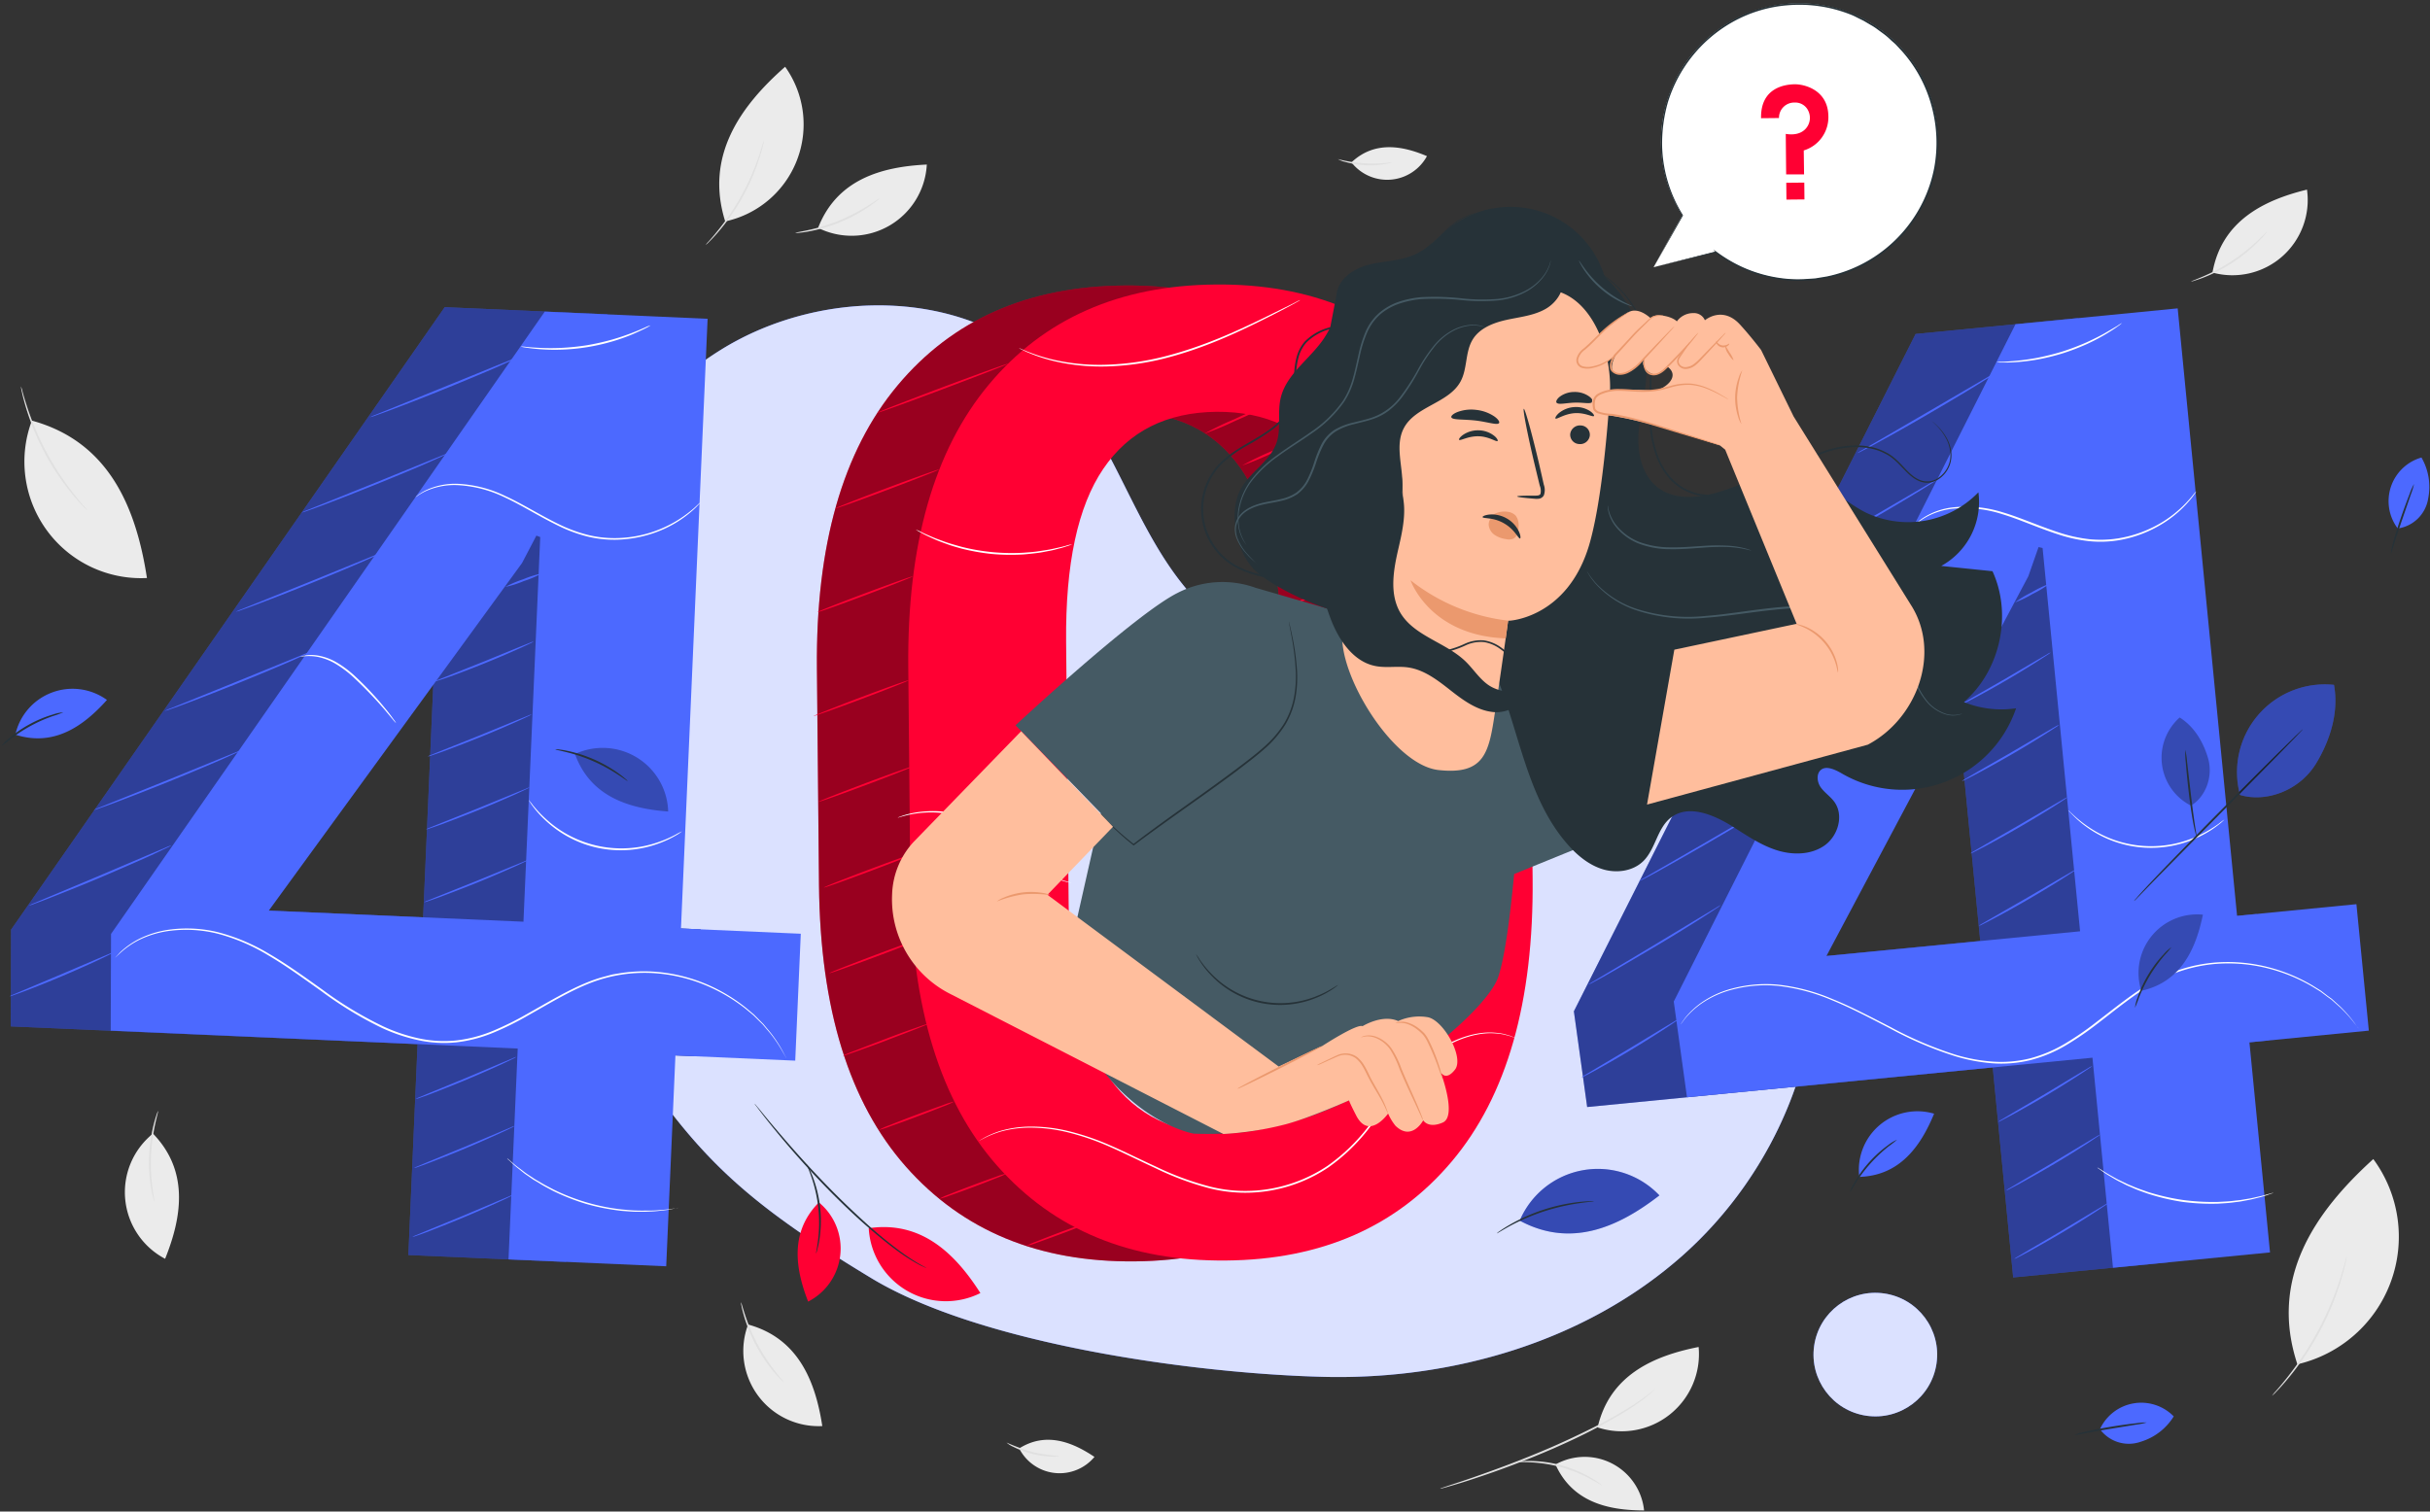 <svg width="675" height="420" xmlns="http://www.w3.org/2000/svg"><rect width="100%" height="100%" fill="#333333" stroke="none"/><g fill="none"><path d="M432.08 406.922a16.59 16.59 0 0115.748-.256 16.581 16.581 0 018.862 13.016c-10.055 0-19.911-2.34-24.61-12.76m11.708-10.301a21.46 21.46 0 0020.064-3.605 21.445 21.445 0 007.99-18.748c-12.772 2.508-24.759 7.962-28.054 22.353" fill="#EBEBEB"/><path d="M400.012 413.63c.202-.1.411-.184.627-.248l1.842-.618a344.001 344.001 0 006.74-2.259c5.685-1.99 13.48-4.817 21.903-8.47a240.389 240.389 0 0011.678-5.503 134.316 134.316 0 009.21-5.126 62.075 62.075 0 005.843-3.98c1.314-.996 1.991-1.703 1.991-1.663-.13.182-.28.35-.448.498-.45.467-.925.909-1.423 1.323a53.034 53.034 0 01-5.785 4.17c-2.538 1.613-5.655 3.384-9.179 5.236-3.524 1.85-7.487 3.712-11.698 5.563a254.133 254.133 0 01-21.962 8.34 167.619 167.619 0 01-6.8 2.1l-1.862.528a2.72 2.72 0 01-.677.11z" fill="#E0E0E0"/><path d="M445.022 412.774c0 .08-1.214-.736-3.216-1.82a40.179 40.179 0 00-8.233-3.305 39.357 39.357 0 00-8.781-1.344c-2.27-.09-3.694 0-3.694-.08.324-.094.659-.148.996-.159.903-.096 1.81-.139 2.718-.129a34.326 34.326 0 0117.184 4.698c.785.455 1.543.957 2.27 1.502.281.175.536.39.756.637z" fill="#E0E0E0"/><path d="M207.806 368.027a20.895 20.895 0 002.69 19.666 20.91 20.91 0 0017.919 8.55c-1.912-12.52-6.73-24.424-20.609-28.216" fill="#EBEBEB"/><path d="M205.845 361.877c.08 0 .418 1.373 1.145 3.553a53.238 53.238 0 003.534 8.24 54.35 54.35 0 004.909 7.505c1.423 1.811 2.389 2.866 2.33 2.926a3.912 3.912 0 01-.757-.667 40.183 40.183 0 01-1.852-1.99 43.379 43.379 0 01-8.512-15.865c-.319-1.115-.548-1.99-.657-2.667a3.234 3.234 0 01-.14-1.035z" fill="#E0E0E0"/><path d="M8.85 116.883a32.367 32.367 0 004.171 30.494 32.39 32.39 0 0027.798 13.228c-2.987-19.407-10.424-37.82-31.929-43.722" fill="#EBEBEB"/><path d="M5.804 107.369c.202.478.36.975.468 1.483.259.995.667 2.348 1.215 4.05a80.224 80.224 0 005.455 12.8 79.42 79.42 0 007.646 11.644c1.116 1.393 1.992 2.508 2.699 3.254.36.377.693.78.995 1.205-.41-.32-.79-.676-1.135-1.065-.707-.717-1.682-1.792-2.827-3.165a69.114 69.114 0 01-13.172-24.553c-.508-1.712-.866-3.125-1.065-4.1-.13-.511-.223-1.03-.279-1.553z" fill="#E0E0E0"/><path d="M42.491 314.98a20.897 20.897 0 003.375 34.784c4.73-11.754 6.64-24.443-3.375-34.784" fill="#EBEBEB"/><path d="M43.925 308.69c.08 0-.329 1.403-.817 3.643a51.43 51.43 0 00-.746 17.855c.298 2.279.597 3.682.507 3.702a4.318 4.318 0 01-.308-.995 32.227 32.227 0 01-.568-2.677 43.778 43.778 0 01.757-17.995c.289-1.124.567-1.99.787-2.627.094-.316.224-.62.388-.906z" fill="#E0E0E0"/><path d="M227.25 63.318a20.913 20.913 0 0019.847-.653 20.9 20.9 0 0010.349-16.943c-12.664.607-24.99 4.18-30.196 17.596" fill="#EBEBEB"/><path d="M220.928 64.692c0-.08 1.414-.279 3.654-.776a51.64 51.64 0 0016.536-6.778c1.992-1.234 3.097-2.08 3.146-1.99-.21.263-.459.494-.736.686-.498.418-1.255.995-2.21 1.632a43.584 43.584 0 01-16.656 6.838 31.951 31.951 0 01-2.718.388 3.794 3.794 0 01-1.016 0z" fill="#E0E0E0"/><path d="M201.445 61.517a27.565 27.565 0 0019.921-16.992 27.551 27.551 0 00-3.275-25.973c-12.545 11.037-22.321 24.881-16.646 42.965" fill="#EBEBEB"/><path d="M196.019 68.066c.247-.357.527-.69.836-.995a71.413 71.413 0 002.33-2.737 66.677 66.677 0 0011.479-20.602 74.511 74.511 0 001.105-3.424c.1-.431.243-.852.428-1.254-.03.442-.11.88-.239 1.304-.17.836-.498 1.99-.996 3.483a58.387 58.387 0 01-11.538 20.722c-.996 1.154-1.852 2.06-2.47 2.647a6.102 6.102 0 01-.935.856z" fill="#E0E0E0"/><path d="M283.112 402.454a12.594 12.594 0 0020.907 2.358c-6.332-4.26-13.58-6.967-20.907-2.358" fill="#EBEBEB"/><path d="M279.587 400.821a58.193 58.193 0 007.169 2.628c2.486.55 5.008.928 7.546 1.134a7.34 7.34 0 01-2.26.14 25.284 25.284 0 01-10.533-2.697 7.587 7.587 0 01-1.922-1.205z" fill="#E0E0E0"/><path d="M375.402 45.115a12.586 12.586 0 0020.976-1.732c-7.038-2.985-14.665-4.21-20.976 1.732" fill="#EBEBEB"/><path d="M371.628 44.2a38.182 38.182 0 0015.163.845 7.807 7.807 0 01-2.19.568c-3.622.59-7.329.382-10.862-.607a7.498 7.498 0 01-2.11-.806z" fill="#E0E0E0"/><path d="M614.579 75.73a20.912 20.912 0 0019.34-4.445 20.897 20.897 0 006.913-18.596c-12.305 2.986-23.715 8.888-26.253 23.04" fill="#EBEBEB"/><path d="M608.625 78.237c0-.08 1.324-.547 3.435-1.463a51.612 51.612 0 0014.933-9.813c1.683-1.582 2.639-2.637 2.708-2.578a3.832 3.832 0 01-.597.807 17.502 17.502 0 01-1.852 1.99 43.637 43.637 0 01-15.043 9.893 31.053 31.053 0 01-2.588.896c-.32.13-.654.22-.996.268z" fill="#E0E0E0"/><path d="M638.164 379.075a36.385 36.385 0 0025.922-22.825 36.367 36.367 0 00-4.836-34.194c-16.357 14.82-28.961 33.252-21.086 57.019" fill="#EBEBEB"/><path d="M631.105 387.833c.339-.477.711-.93 1.115-1.353a88.764 88.764 0 003.037-3.643 92.182 92.182 0 004.161-5.673c1.484-2.19 2.987-4.688 4.45-7.375 1.464-2.687 2.659-5.334 3.684-7.783a79.79 79.79 0 002.44-6.598 105.69 105.69 0 001.353-4.549c.125-.57.298-1.13.518-1.672a12.07 12.07 0 01-.319 1.722c-.229 1.105-.637 2.677-1.204 4.608-.568 1.93-1.354 4.2-2.34 6.678-.986 2.478-2.23 5.126-3.674 7.843a86.234 86.234 0 01-4.51 7.395 82.735 82.735 0 01-4.27 5.633c-1.285 1.543-2.39 2.757-3.177 3.553a11.04 11.04 0 01-1.264 1.214z" fill="#E0E0E0"/><g transform="translate(146.35 84.597)"><path d="M356.635 168.995c-6.282-35.083-36.418-65.687-71.95-68.613-19.364-1.573-38.828 4.528-58.112 2.2a67.706 67.706 0 01-42.302-22.294c-15.93-18.114-21.315-43.881-38.18-61.12C122.854-4.607 82.304-4.975 54.03 12.51 25.756 29.997 8.662 61.557.836 93.853l-.308 9.823c-1.703 33.5 7.118 72.485 26.562 102.343 19.702 30.256 32.654 42.796 68.555 64.503 30.484 18.472 90.18 26.593 125.82 27.45 35.642.855 72.25-9.754 99.06-33.263 26.811-23.508 42.402-60.63 36.11-95.714z" fill="#4C69FF"/><path d="M356.635 168.995c-6.282-35.083-36.418-65.687-71.95-68.613-19.364-1.573-38.828 4.528-58.112 2.2a67.706 67.706 0 01-42.302-22.294c-15.93-18.114-21.315-43.881-38.18-61.12C122.854-4.607 82.304-4.975 54.03 12.51 25.756 29.997 8.662 61.557.836 93.853l-.308 9.823c-1.703 33.5 7.118 72.485 26.562 102.343 19.702 30.256 32.654 42.796 68.555 64.503 30.484 18.472 90.18 26.593 125.82 27.45 35.642.855 72.25-9.754 99.06-33.263 26.811-23.508 42.402-60.63 36.11-95.714z" opacity=".8" fill="#FFF"/><ellipse fill="#4C69FF" transform="rotate(-81.74 374.579 291.787)" cx="374.579" cy="291.787" rx="17.168" ry="17.174"/><ellipse fill="#FFF" opacity=".8" transform="rotate(-81.74 374.579 291.787)" cx="374.579" cy="291.787" rx="17.168" ry="17.174"/></g><path d="M400.38 244.287c.326 34.277-7.148 60.485-22.42 78.625-15.272 18.14-36.179 27.33-62.721 27.569-26.681.259-47.89-8.526-63.627-26.354-15.737-17.829-23.775-43.878-24.113-78.148l-.578-60.273c-.331-34.144 7.142-60.353 22.42-78.626 15.28-18.273 36.256-27.522 62.931-27.748 26.549-.259 47.698 8.59 63.448 26.544s23.784 44 24.103 78.138l.558 60.273zm-44.631-66.603c-.22-21.584-3.98-37.521-11.28-47.812-7.3-10.291-17.92-15.374-31.858-15.248-13.892.133-24.375 5.418-31.45 15.855-7.076 10.437-10.53 26.444-10.365 48.021l.697 73.241c.206 21.697 4.013 37.724 11.42 48.081 7.407 10.358 18.05 15.47 31.928 15.337 13.878-.132 24.328-5.417 31.35-15.854 7.022-10.437 10.43-26.564 10.225-48.38l-.667-73.241z" fill="#F03"/><path d="M400.38 244.287c.326 34.277-7.148 60.485-22.42 78.625-15.272 18.14-36.179 27.33-62.721 27.569-26.681.259-47.89-8.526-63.627-26.354-15.737-17.829-23.775-43.878-24.113-78.148l-.578-60.273c-.331-34.144 7.142-60.353 22.42-78.626 15.28-18.273 36.256-27.522 62.931-27.748 26.549-.259 47.698 8.59 63.448 26.544s23.784 44 24.103 78.138l.558 60.273zm-44.631-66.603c-.22-21.584-3.98-37.521-11.28-47.812-7.3-10.291-17.92-15.374-31.858-15.248-13.892.133-24.375 5.418-31.45 15.855-7.076 10.437-10.53 26.444-10.365 48.021l.697 73.241c.206 21.697 4.013 37.724 11.42 48.081 7.407 10.358 18.05 15.47 31.928 15.337 13.878-.132 24.328-5.417 31.35-15.854 7.022-10.437 10.43-26.564 10.225-48.38l-.667-73.241z" opacity=".4" fill="#000"/><path d="M425.728 244.048c.332 34.27-7.142 60.479-22.42 78.625-15.28 18.147-36.186 27.337-62.722 27.57-26.681.258-47.89-8.53-63.627-26.365-15.737-17.835-23.764-43.891-24.083-78.168l-.577-60.273c-.332-34.144 7.141-60.353 22.42-78.626 15.279-18.273 36.256-27.525 62.93-27.757 26.549-.246 47.698 8.602 63.448 26.543s23.755 44 24.014 78.178l.617 60.273zm-44.632-66.603c-.212-21.577-3.989-37.501-11.33-47.772-7.34-10.272-17.96-15.354-31.858-15.25-13.891.141-24.375 5.426-31.45 15.857-7.075 10.43-10.513 26.44-10.314 48.03l.707 73.232c.212 21.703 4.018 37.734 11.419 48.091 7.4 10.358 18.043 15.47 31.928 15.337 13.878-.14 24.329-5.424 31.35-15.854 7.023-10.43 10.428-26.56 10.215-48.39l-.667-73.281z" fill="#F03"/><path d="M252.428 189.02c.05.13-5.834 2.468-13.141 5.215-7.308 2.747-13.291 4.817-13.291 4.728 0-.09 5.834-2.469 13.141-5.216 7.308-2.747 13.241-4.866 13.291-4.727zm1.444 23.816c.05.13-5.834 2.469-13.152 5.216-7.317 2.747-13.27 4.857-13.32 4.727-.05-.13 5.833-2.468 13.14-5.215 7.308-2.747 13.332-4.867 13.332-4.728zm1.483 23.817c.05.13-5.834 2.468-13.151 5.215-7.318 2.747-13.222 4.857-13.321 4.728-.1-.13 5.834-2.469 13.141-5.215 7.308-2.747 13.281-4.867 13.331-4.728zm1.503 23.817c.05.13-5.834 2.468-13.151 5.215-7.318 2.747-13.281 4.857-13.33 4.727-.05-.13 5.843-2.468 13.15-5.215 7.308-2.747 13.242-4.867 13.331-4.727zm1.424 23.816a4.411 4.411 0 01-.916.448c-.597.259-1.473.617-2.549 1.045-2.17.866-5.167 1.99-8.492 3.275-3.325 1.283-6.352 2.348-8.552 3.125-1.095.388-1.99.696-2.608.895a3.614 3.614 0 01-.996.26c.286-.188.593-.338.916-.449a37.006 37.006 0 012.549-.995c2.16-.866 5.167-1.99 8.492-3.274a273.597 273.597 0 018.552-3.125 105.16 105.16 0 012.609-.896c.314-.153.65-.257.995-.309zm6.8 21.787c-.96.516-1.959.959-2.987 1.323-1.891.757-4.51 1.772-7.407 2.867a321.327 321.327 0 01-7.457 2.717c-1.02.414-2.072.747-3.146.995.959-.52 1.958-.963 2.987-1.324a284.88 284.88 0 017.407-2.866c2.907-1.085 5.535-2.05 7.457-2.717a19.548 19.548 0 013.146-.995zm14.565 19.984c-.857.477-1.753.88-2.678 1.205a291.04 291.04 0 01-6.59 2.557 356.16 356.16 0 01-6.651 2.409c-.91.368-1.849.658-2.808.866a16.22 16.22 0 012.678-1.204 273.577 273.577 0 016.591-2.558 460.147 460.147 0 016.65-2.419 16.48 16.48 0 012.808-.856zm24.203 13.108c-.86.47-1.755.87-2.679 1.194a219.257 219.257 0 01-6.59 2.558 628.916 628.916 0 01-6.65 2.419 16.48 16.48 0 01-2.808.855 17.384 17.384 0 012.678-1.204 291.044 291.044 0 016.59-2.558 356.169 356.169 0 016.651-2.408c.906-.374 1.847-.66 2.808-.856zm72.995-50.828c.06.13-7.497 3.653-16.875 7.872-9.378 4.22-17.034 7.525-17.094 7.395-.06-.13 7.497-3.652 16.925-7.872s16.984-7.524 17.044-7.395zm4.958-20.403c.06.13-6.182 3.056-13.938 6.539-7.755 3.483-14.087 6.21-14.147 6.081-.06-.13 6.172-3.065 13.938-6.549 7.765-3.483 14.087-6.2 14.147-6.07zm2.28-22.921c.06.13-6.183 3.056-13.938 6.54-7.756 3.483-14.087 6.21-14.147 6.08-.06-.13 6.172-3.065 13.938-6.549 7.765-3.483 14.087-6.25 14.147-6.07zm2.28-22.931c.06.13-6.173 3.066-13.938 6.55-7.766 3.483-14.088 6.2-14.147 6.07-.06-.129 6.182-3.055 13.938-6.538 7.755-3.484 14.067-6.22 14.147-6.082zm2.29-22.92c.05.129-6.183 3.065-13.938 6.548-7.756 3.484-14.088 6.2-14.148 6.072-.06-.13 6.183-3.056 13.939-6.55 7.755-3.493 14.087-6.18 14.147-6.07zm-4.57-20.413c.06.13-6.183 3.065-13.938 6.549-7.756 3.483-14.087 6.2-14.147 6.07-.06-.129 6.172-3.065 13.938-6.548 7.765-3.484 14.087-6.2 14.147-6.071zm0-21.976c.06.13-6.183 3.066-13.938 6.55-7.756 3.483-14.087 6.2-14.147 6.07-.06-.129 6.172-3.065 13.938-6.548 7.765-3.484 14.087-6.2 14.147-6.072zm-2.28-20.691c.06.13-6.182 3.055-13.938 6.539-7.755 3.483-14.087 6.21-14.147 6.08-.06-.128 6.172-3.065 13.938-6.548 7.765-3.483 14.087-6.2 14.147-6.071zM362.14 121.66a85.063 85.063 0 01-8.432 4.081 85.176 85.176 0 01-8.652 3.603 81.25 81.25 0 018.433-4.08 85.177 85.177 0 018.651-3.603zm-10.513-8.827a87.871 87.871 0 01-8.432 4.07 85.176 85.176 0 01-8.652 3.603 85.084 85.084 0 018.433-4.06 85.176 85.176 0 018.651-3.613zm-98.074 47.314c.05.13-5.834 2.469-13.141 5.216-7.308 2.746-13.281 4.866-13.331 4.727-.05-.14 5.834-2.468 13.151-5.215 7.318-2.747 13.271-4.857 13.321-4.728zm7.287-29.698c.06.13-6.331 2.647-14.246 5.633s-14.396 5.275-14.446 5.145c-.05-.129 6.332-2.657 14.257-5.633s14.436-5.285 14.436-5.145zm19.186-29.4c.05.14-8.045 3.294-18.08 7.066-10.036 3.772-18.21 6.718-18.26 6.589-.049-.13 8.045-3.304 18.08-7.077 10.036-3.772 18.21-6.708 18.26-6.578z" fill="#F03"/><path d="M421.437 288.626l-.418-.14-1.195-.468c-.528-.189-1.214-.338-1.991-.557a20.515 20.515 0 00-2.818-.348c-4.25-.269-10.622 1.274-16.785 5.892a47.69 47.69 0 00-8.89 8.788c-2.858 3.493-5.655 7.444-8.831 11.425a52.35 52.35 0 01-11.47 11.118 41.403 41.403 0 01-15.869 6.429 40.831 40.831 0 01-17.114-.567 80.966 80.966 0 01-14.993-5.564c-4.63-2.14-8.96-4.32-13.082-6.12a69.496 69.496 0 00-11.887-4.012 43.868 43.868 0 00-10.254-1.174c-2.606.02-5.199.371-7.716 1.045a28.11 28.11 0 00-4.6 1.801l-1.135.598a1.991 1.991 0 01-.398.189l.369-.23 1.115-.646a25.501 25.501 0 014.59-1.901 30.613 30.613 0 017.765-1.145c3.48-.045 6.952.326 10.344 1.105a69.706 69.706 0 0111.947 3.981c4.161 1.792 8.492 3.981 13.111 6.091a80.399 80.399 0 0014.934 5.494 40.283 40.283 0 0016.925.557 41.095 41.095 0 0015.68-6.34 51.892 51.892 0 0011.39-10.997c3.175-3.981 5.973-7.903 8.87-11.406a47.96 47.96 0 018.96-8.808c6.252-4.618 12.714-6.13 17.015-5.792a20.38 20.38 0 012.847.388c.796.249 1.483.408 1.991.617l1.185.517.408.18zm6.282-66.384c0 .05-.707.139-1.941.547a19.356 19.356 0 00-4.809 2.578c-1.892 1.324-3.982 3.175-6.382 5.086a45.54 45.54 0 01-8.552 5.265 47.033 47.033 0 01-17.581 4.538c-1.165.1-2.23.07-3.156.09-.926.02-1.723-.06-2.37-.11l-1.503-.15a1.623 1.623 0 01-.508-.089c.172-.024.346-.024.518 0l1.503.05h2.36c.925-.05 1.99 0 3.126-.16a49.164 49.164 0 0017.392-4.647c3-1.425 5.843-3.16 8.483-5.176 2.419-1.87 4.52-3.712 6.47-4.976a17.924 17.924 0 014.979-2.468c.484-.138.976-.244 1.473-.319.162-.045.33-.065.498-.06zm-130.042 23.06a2.699 2.699 0 01-.538-.08c-.358-.08-.886-.159-1.553-.348a23.28 23.28 0 01-5.336-2.339 53.98 53.98 0 01-6.969-5.086c-2.499-2.07-5.167-4.429-8.223-6.539a28.189 28.189 0 00-9.448-4.329 29.17 29.17 0 00-14.177.06c-1.325.338-2.041.597-2.051.547.153-.1.321-.178.497-.229.339-.13.837-.328 1.504-.517a25.892 25.892 0 015.724-.996c2.89-.213 5.796.026 8.612.707a28.269 28.269 0 019.627 4.37c3.096 2.14 5.765 4.518 8.244 6.598a57.055 57.055 0 006.85 5.145 25.889 25.889 0 005.206 2.459c.687.156 1.365.349 2.031.577zm.169-94.082c-.536.249-1.092.452-1.662.607-.653.23-1.318.426-1.992.587-.786.2-1.672.468-2.678.647-1.005.18-2.09.428-3.285.577-1.195.15-2.46.289-3.803.408a57.821 57.821 0 01-8.761-.109 58.527 58.527 0 01-8.632-1.523c-1.294-.368-2.539-.706-3.664-1.114-1.125-.409-2.18-.787-3.116-1.175-.936-.388-1.772-.796-2.509-1.134a25.333 25.333 0 01-1.841-.946 11.52 11.52 0 01-1.514-.906c.552.203 1.087.446 1.603.727.508.249 1.135.557 1.872.866.737.308 1.573.706 2.529 1.045.955.338 1.99.766 3.116 1.114 1.125.349 2.35.707 3.644 1.055a56.765 56.765 0 0017.243 1.623c1.334-.11 2.598-.18 3.783-.359s2.27-.328 3.266-.507c.995-.18 1.881-.398 2.668-.567a32.04 32.04 0 001.991-.498c.57-.18 1.152-.32 1.742-.418zm124.218-.249a2.091 2.091 0 01-.418-.209l-1.155-.667a19.595 19.595 0 00-1.852-.995 26.436 26.436 0 00-2.518-1.184l-1.494-.627c-.527-.21-1.085-.369-1.662-.568-1.135-.418-2.4-.706-3.724-1.055a41.22 41.22 0 00-17.602-.149c-1.264.268-2.513.6-3.743.995-.577.19-1.145.339-1.673.538l-1.503.597c-.865.338-1.712.72-2.539 1.144-.64.292-1.263.624-1.861.996l-1.175.647c-.269.139-.418.209-.428.189.113-.11.24-.203.378-.279l1.115-.736a15.86 15.86 0 011.842-1.055 23.22 23.22 0 012.529-1.225l1.503-.637c.528-.209 1.105-.368 1.683-.567a35.55 35.55 0 013.773-1.045 39.955 39.955 0 0117.81.16c1.335.358 2.61.666 3.754 1.104.577.21 1.145.378 1.663.607l1.503.657c.857.379 1.694.8 2.509 1.264.627.325 1.232.691 1.812 1.095l1.115.756c.249.13.418.23.358.25zm-60.869-67.608c-.224.17-.464.316-.717.438l-2.07 1.144c-1.843.996-4.51 2.38-7.856 4.051-6.67 3.295-16.039 7.803-27.13 10.61a74.352 74.352 0 01-15.929 2.21 57.154 57.154 0 01-13.072-1.125 45.389 45.389 0 01-8.462-2.578c-.996-.378-1.682-.777-2.18-.995a5.735 5.735 0 01-.747-.389c.272.07.536.171.787.299.517.19 1.234.557 2.22.906a48.925 48.925 0 008.452 2.408 58.17 58.17 0 0012.992.995 75.347 75.347 0 0015.8-2.239c11.021-2.787 20.4-7.216 27.1-10.43l7.964-3.912 2.051-1.055c.258-.13.524-.243.797-.338z" fill="#FFF"/><path d="M161.343 256.777l33.282 1.453-1.543 35.262-33.282-1.453-2.559 58.591-43.805-1.91 2.558-58.592-113.007-4.936.09-26.872L123.54 85.344l45.219 1.99-7.417 169.443zm-114.491-4.976l70.686 3.085 4.659-106.87-1.065-.409-3.983 7.614-70.297 96.58z" fill="#4C69FF"/><path d="M161.343 256.777l33.282 1.453-1.543 35.262-33.282-1.453-2.559 58.591-43.805-1.91 2.558-58.592-113.007-4.936.09-26.872L123.54 85.344l45.219 1.99-7.417 169.443zm-114.491-4.976l70.686 3.085 4.659-106.87-1.065-.409-3.983 7.614-70.297 96.58z" opacity=".4" fill="#000"/><path d="M189.16 257.991l33.281 1.454-1.543 35.262-33.282-1.453-2.558 58.59-43.806-1.91 2.559-58.591-113.058-4.977.09-26.872L151.327 86.588l45.23 1.99-7.398 169.413zm-114.492-4.976l70.736 3.085 4.66-106.87-1.066-.409-3.983 7.614-70.347 96.58z" fill="#4C69FF"/><path d="M31.45 264.66a5.486 5.486 0 01-1.075.607c-.707.358-1.742.856-2.987 1.453a296.819 296.819 0 01-10.125 4.498 297.765 297.765 0 01-10.274 4.13c-1.324.498-2.41.887-3.156 1.145a6.274 6.274 0 01-1.185.359c.35-.225.724-.409 1.115-.548L6.85 275l10.174-4.29 10.175-4.348 3.096-1.314a5.899 5.899 0 011.155-.388zm16.208-29.778c-.482.296-.985.558-1.503.786a757.03 757.03 0 01-4.182 1.99c-3.554 1.613-8.482 3.772-13.938 6.091-5.455 2.32-10.503 4.3-14.097 5.713a140.497 140.497 0 01-4.32 1.642 9.06 9.06 0 01-1.614.518 12.148 12.148 0 011.544-.707l4.25-1.791 14.048-5.902 14.018-5.972 4.251-1.801a8.813 8.813 0 011.543-.567zm19.782-26.604c-.5.31-1.027.576-1.573.796-.995.478-2.519 1.155-4.37 1.99-3.714 1.623-8.86 3.783-14.576 6.102a651.5 651.5 0 01-14.724 5.762 206.04 206.04 0 01-4.5 1.633 9.68 9.68 0 01-1.683.517c.522-.27 1.06-.506 1.613-.706l4.44-1.792 14.655-5.902 14.625-5.971 4.44-1.802c.534-.251 1.087-.46 1.653-.627zm79.238 30.694c-.34.235-.703.432-1.085.587a94.65 94.65 0 01-3.037 1.404 291.496 291.496 0 01-10.144 4.329c-3.993 1.622-7.647 2.986-10.295 3.981-1.334.478-2.409.856-3.156 1.105-.383.146-.78.256-1.184.328a5.198 5.198 0 011.105-.517l3.106-1.254 10.234-4.1 10.195-4.181 3.096-1.264a5.636 5.636 0 011.165-.418zm-3.226 54.68a5.387 5.387 0 01-1.045.587c-.687.338-1.692.826-2.937 1.403-2.489 1.165-5.973 2.707-9.826 4.32-3.853 1.612-7.417 2.985-9.956 3.98-1.294.478-2.34.857-3.066 1.095a5.487 5.487 0 01-1.155.339 5.327 5.327 0 011.075-.528l2.987-1.254 9.956-4.09 9.876-4.18 2.986-1.254a5.646 5.646 0 011.105-.418zm-.458 19.168c-.309.23-.643.423-.995.578-.687.348-1.693.826-2.987 1.413a306.835 306.835 0 01-9.836 4.32c-3.863 1.622-7.407 2.985-9.956 3.98-1.284.478-2.33.856-3.066 1.105-.366.16-.75.27-1.145.329.34-.208.7-.38 1.075-.518l2.987-1.254 9.956-4.09 9.886-4.18 2.986-1.255a4.75 4.75 0 011.095-.428zm-.457 19.16a5.835 5.835 0 01-.996.586 69.72 69.72 0 01-2.987 1.404 275.36 275.36 0 01-9.836 4.32c-3.863 1.611-7.407 2.985-9.956 3.98-1.284.478-2.34.856-3.066 1.095a5.716 5.716 0 01-1.145.338 5.247 5.247 0 011.075-.527l2.987-1.244 9.956-4.1 9.886-4.18 2.986-1.255a5.362 5.362 0 011.096-.418zm4.659-113.252c-.342.23-.706.427-1.085.588-.707.348-1.743.826-2.987 1.403a294.22 294.22 0 01-10.145 4.33c-3.992 1.622-7.646 2.985-10.294 3.98-1.334.478-2.41.856-3.156 1.095-.383.152-.78.265-1.185.339a4.86 4.86 0 011.105-.528l3.106-1.254 10.235-4.09 10.195-4.18 3.096-1.255a5.68 5.68 0 011.115-.428zm.517-20.243c-.342.23-.705.426-1.085.587-.707.338-1.742.826-3.036 1.403a275.44 275.44 0 01-10.145 4.32 426.197 426.197 0 01-10.294 3.98c-1.334.479-2.41.847-3.156 1.096-.383.152-.78.265-1.185.338a4.83 4.83 0 011.115-.527l3.096-1.255 10.235-4.09 10.194-4.18 3.097-1.254a5.636 5.636 0 011.164-.418zm.518-20.244a5.705 5.705 0 01-.995.558c-.667.328-1.653.786-2.878 1.343a253.861 253.861 0 01-9.667 4.13 281.704 281.704 0 01-9.816 3.763c-1.264.447-2.29.806-2.987.995a5.288 5.288 0 01-1.135.318c.335-.21.692-.38 1.066-.507l2.986-1.195 9.747-3.891 9.717-3.981 2.987-1.194a4.59 4.59 0 01.975-.339zm2.29-18.92c-1.59.86-3.256 1.57-4.978 2.12a28.699 28.699 0 01-5.167 1.642 29.115 29.115 0 014.978-2.13 28.112 28.112 0 015.167-1.632zM87.183 180.73c-.503.3-1.025.567-1.564.796-.995.477-2.518 1.144-4.38 1.99-3.704 1.622-8.85 3.782-14.575 6.101a642.887 642.887 0 01-14.715 5.763 206.04 206.04 0 01-4.5 1.632c-.548.214-1.11.39-1.682.527a10.286 10.286 0 011.612-.716l4.44-1.782 14.656-5.941 14.625-5.972 4.43-1.801a13.248 13.248 0 011.653-.598zm19.752-27.56c-.501.31-1.027.576-1.573.797-.996.478-2.52 1.154-4.37 1.99a620.814 620.814 0 01-14.576 6.091 672.551 672.551 0 01-14.715 5.763 168.842 168.842 0 01-4.51 1.642c-.541.22-1.1.394-1.672.518a11.857 11.857 0 011.603-.707l4.44-1.791 14.655-5.902 14.635-5.972 4.43-1.811a11.95 11.95 0 011.653-.617zm18.249-27.548a12.47 12.47 0 01-1.573.796c-.996.478-2.52 1.145-4.371 1.99-3.703 1.623-8.86 3.783-14.575 6.101a625.231 625.231 0 01-14.715 5.763 206.037 206.037 0 01-4.5 1.632c-.548.214-1.11.39-1.682.528a10.286 10.286 0 011.613-.717l4.44-1.781 14.655-5.902 14.625-5.972 4.43-1.801a10.06 10.06 0 011.653-.637zm18.996-26.494c-.507.3-1.033.565-1.574.796-.995.478-2.519 1.145-4.37 1.99-3.714 1.623-8.861 3.783-14.576 6.102a607.043 607.043 0 01-14.724 5.762 188.516 188.516 0 01-4.5 1.632 11.95 11.95 0 01-1.683.528 10.893 10.893 0 011.613-.717l4.44-1.781 14.645-5.952 14.625-5.971 4.44-1.802a11.95 11.95 0 011.663-.587z" fill="#4C69FF"/><path d="M194.575 139.605c-.166.24-.36.461-.577.657a19.69 19.69 0 01-1.802 1.742 31.63 31.63 0 01-7.736 4.976 34.078 34.078 0 01-13.3 2.986 31.16 31.16 0 01-8.055-.906 40.827 40.827 0 01-8.134-3.035c-5.356-2.608-10.115-5.683-14.764-7.823a33.858 33.858 0 00-13.042-3.404 19.34 19.34 0 00-8.89 1.662c-.753.353-1.475.765-2.161 1.234-.234.174-.48.33-.737.468.213-.198.439-.381.677-.547a13.939 13.939 0 012.13-1.334 19.11 19.11 0 018.96-1.851 33.758 33.758 0 0113.232 3.394c4.7 2.14 9.478 5.205 14.784 7.793a41.265 41.265 0 008.045 2.985c2.587.645 5.248.953 7.914.916a33.507 33.507 0 0020.908-7.693c.846-.677 1.443-1.274 1.861-1.662.214-.204.444-.39.687-.558zM180.717 90.4a9.23 9.23 0 01-1.265.736c-.826.448-2.06.995-3.614 1.692a53.772 53.772 0 01-5.575 1.99 56.525 56.525 0 01-14.276 2.33 52.981 52.981 0 01-5.974-.12c-1.682-.13-2.986-.289-3.982-.458a8.405 8.405 0 01-1.434-.288c.49-.018.98.012 1.464.09.926.109 2.28.208 3.982.288 1.703.08 3.674.1 5.884 0a67.61 67.61 0 007.148-.737 68.942 68.942 0 006.97-1.572 66.82 66.82 0 005.565-1.871 74.308 74.308 0 003.663-1.533 8.106 8.106 0 011.444-.547zm-70.686 110.533a7.386 7.386 0 01-.896-.995l-2.35-2.807a111.952 111.952 0 00-8.343-8.708 30.513 30.513 0 00-5.226-3.981 15.872 15.872 0 00-4.978-1.931 14.012 14.012 0 00-4.928 0s.11-.06.328-.13c.324-.107.658-.183.996-.228a11.154 11.154 0 013.693 0c1.815.315 3.558.952 5.148 1.88a29.01 29.01 0 015.346 4.051 87.096 87.096 0 018.263 8.858 50.998 50.998 0 012.23 2.906c.277.335.517.7.717 1.085zM189.448 231s-.13.12-.388.299c-.26.179-.647.467-1.185.766a29.473 29.473 0 01-4.69 2.22 30.472 30.472 0 01-31.858-6.52 27.93 27.93 0 01-3.424-3.871c-.369-.488-.608-.896-.787-1.165-.18-.268-.259-.418-.239-.428.422.47.817.961 1.185 1.473a33.933 33.933 0 003.514 3.723 31.02 31.02 0 0031.45 6.439 32.58 32.58 0 004.69-2.05c.56-.327 1.139-.623 1.732-.886zm29.002 63.02s-.1-.15-.28-.468c-.179-.318-.458-.776-.796-1.373a38.187 38.187 0 00-3.405-5.046l-1.354-1.593-.727-.866-.846-.826-1.792-1.771-2.09-1.732a47.074 47.074 0 00-10.952-6.499 44.932 44.932 0 00-14.934-3.473 41.607 41.607 0 00-17.353 2.786c-5.824 2.29-11.449 5.743-17.402 9.087a82.524 82.524 0 01-9.349 4.638 38.17 38.17 0 01-10.423 2.737 33.64 33.64 0 01-10.733-.647 48.027 48.027 0 01-9.886-3.334 103.546 103.546 0 01-16.845-10.231c-5.107-3.633-9.956-7.146-14.744-9.953a53.063 53.063 0 00-14.167-6.051 36.34 36.34 0 00-12.654-.836 26.996 26.996 0 00-9.19 2.657 23.217 23.217 0 00-4.977 3.434l-1.155 1.075c-.249.248-.388.368-.388.368s.11-.14.358-.408l1.085-1.165a22.779 22.779 0 014.978-3.533 26.957 26.957 0 019.26-2.767 36.4 36.4 0 0112.772.767 53.89 53.89 0 0114.297 6.031c4.848 2.807 9.687 6.31 14.804 9.953a103.297 103.297 0 0016.775 10.151 47.18 47.18 0 009.777 3.334 33.31 33.31 0 0010.583.637 37.841 37.841 0 0010.264-2.687 84.973 84.973 0 009.299-4.598c5.973-3.334 11.588-6.798 17.462-9.097a37.73 37.73 0 014.44-1.433c.747-.189 1.484-.418 2.22-.567l2.23-.368a42.604 42.604 0 018.662-.398 45.29 45.29 0 0115.103 3.563 47.651 47.651 0 0110.952 6.608c.716.607 1.413 1.204 2.09 1.762l1.782 1.801.837.836c.249.299.497.587.726.876.478.567.926 1.105 1.344 1.622a35.3 35.3 0 013.336 5.116l.746 1.403c.19.309.26.478.26.478zm-30.087 41.572a1.992 1.992 0 01-.508.13l-1.473.278c-.774.156-1.555.272-2.34.348-.916.09-1.991.24-3.126.27l-1.832.079h-1.991c-1.364 0-2.828-.13-4.36-.25a60.22 60.22 0 01-9.827-1.91 61.01 61.01 0 01-9.319-3.663c-1.354-.726-2.658-1.393-3.813-2.14-.577-.358-1.155-.686-1.682-.995l-1.494-1.045c-.995-.647-1.762-1.333-2.488-1.91a21.9 21.9 0 01-1.802-1.543 18.87 18.87 0 00-1.086-.996 2.13 2.13 0 01-.358-.388c.154.086.298.19.428.309l1.155.995c.488.418 1.095.926 1.842 1.463.746.538 1.543 1.214 2.519 1.841l1.503.996c.527.348 1.105.666 1.682.995 1.155.726 2.46 1.373 3.813 2.08a56.89 56.89 0 0018.976 5.524c1.523.13 2.987.288 4.33.298.678 0 1.335.06 1.992 0h1.812c1.155 0 2.2-.13 3.116-.189a26.04 26.04 0 002.34-.259l1.483-.179c.162-.071.333-.118.508-.14z" fill="#FFF"/><path d="M593.681 257.185l33.153-3.234 3.435 35.122-33.153 3.245 5.705 58.362-43.606 4.27-5.675-58.362-112.66 11.007-3.693-26.603 94.928-188.194 45.05-4.409 16.516 168.796zm-114.073 11.157l70.457-6.887-10.413-106.493-1.115-.249-2.848 8.102-56.08 105.527z" fill="#4C69FF"/><path d="M593.681 257.185l33.153-3.234 3.435 35.122-33.153 3.245 5.705 58.362-43.606 4.27-5.675-58.362-112.66 11.007-3.693-26.603 94.928-188.194 45.05-4.409 16.516 168.796zm-114.073 11.157l70.457-6.887-10.413-106.493-1.115-.249-2.848 8.102-56.08 105.527z" opacity=".4" fill="#000"/><path d="M621.408 254.478l33.153-3.244 3.445 35.132-33.163 3.255 5.715 58.372-43.617 4.26-5.704-58.362-112.63 10.987-3.673-26.593L559.862 90.09l45.05-4.409 16.496 168.796zm-114.063 11.147l70.457-6.857-10.414-106.493-1.125-.259-2.837 8.102-56.08 105.507z" fill="#4C69FF"/><path d="M466.188 283.261a5.973 5.973 0 01-.996.747 105.61 105.61 0 01-2.787 1.87 304.825 304.825 0 01-9.398 5.873 292.484 292.484 0 01-9.598 5.533c-1.234.677-2.25 1.225-2.986 1.583-.357.21-.734.384-1.125.517.302-.271.636-.505.995-.696l2.877-1.722 9.518-5.663 9.458-5.733 2.877-1.732c.365-.237.756-.43 1.165-.577zm11.847-31.788c-.431.367-.89.7-1.373.995-.897.607-2.22 1.473-3.863 2.528a413.094 413.094 0 01-12.943 7.962c-5.077 2.986-9.756 5.782-13.151 7.693-1.693.995-3.077 1.722-4.042 2.23-.49.284-.999.534-1.524.746.45-.346.925-.656 1.424-.926l3.982-2.368 13.072-7.813 13.032-7.873 3.983-2.378c.447-.3.916-.567 1.403-.796zm15.85-29.092a11.35 11.35 0 01-1.444.995c-.995.617-2.33 1.493-4.052 2.558-3.444 2.12-8.243 4.976-13.58 8.082a950.206 950.206 0 01-13.758 7.832 125.96 125.96 0 01-4.221 2.26 11.65 11.65 0 01-1.593.746 11.71 11.71 0 011.493-.926l4.142-2.398 13.679-7.903 13.65-7.962 4.13-2.408a11.709 11.709 0 011.554-.876zm82.772 19.249a5.635 5.635 0 01-.995.726c-.648.448-1.613 1.065-2.798 1.821a311.666 311.666 0 01-9.438 5.713 260.667 260.667 0 01-9.647 5.355 78.488 78.488 0 01-2.987 1.532 5.755 5.755 0 01-1.125.498c.307-.26.64-.487.996-.677l2.897-1.672 9.547-5.494 9.508-5.563 2.897-1.682a5.566 5.566 0 011.145-.558zm4.5 54.58a5.097 5.097 0 01-.995.726c-.628.438-1.554 1.055-2.708 1.811a292.465 292.465 0 01-9.12 5.663c-3.604 2.15-6.92 3.981-9.338 5.315-1.205.657-2.19 1.175-2.878 1.523-.344.206-.711.37-1.095.488.308-.257.641-.48.996-.667l2.797-1.662 9.25-5.444 9.198-5.534 2.798-1.662c.341-.23.709-.416 1.095-.558zm2.25 19.039a5.097 5.097 0 01-.995.726c-.628.438-1.554 1.055-2.708 1.812a276.639 276.639 0 01-9.12 5.653c-3.604 2.14-6.92 3.98-9.338 5.324-1.205.657-2.19 1.175-2.878 1.523-.344.206-.711.37-1.095.488.308-.257.641-.48.996-.667l2.797-1.662 9.25-5.444 9.198-5.534 2.798-1.662a5.109 5.109 0 011.095-.557zm2.23 19.039a5.097 5.097 0 01-.995.727 97.723 97.723 0 01-2.708 1.801 258.844 258.844 0 01-9.12 5.663c-3.604 2.14-6.92 3.981-9.338 5.325-1.205.657-2.19 1.174-2.878 1.523-.347.2-.714.363-1.095.487.308-.256.641-.48.996-.667l2.797-1.662 9.25-5.444 9.198-5.533 2.798-1.663a5.109 5.109 0 011.095-.557zm-11.32-112.783a6.029 6.029 0 01-.995.737 141.22 141.22 0 01-2.808 1.821 308.661 308.661 0 01-19.075 11.067c-1.254.657-2.27 1.185-2.987 1.533a5.755 5.755 0 01-1.125.498c.31-.258.643-.485.996-.677l2.887-1.672 9.558-5.494 9.507-5.573 2.888-1.672c.363-.23.75-.42 1.154-.568zm-2.339-20.114c-.303.282-.637.53-.996.736-.657.438-1.613 1.055-2.807 1.812a271.902 271.902 0 01-9.438 5.713 308.661 308.661 0 01-9.637 5.364 96.737 96.737 0 01-2.987 1.533 4.88 4.88 0 01-1.125.487 5.4 5.4 0 01.995-.666l2.888-1.682 9.557-5.484 9.508-5.574 2.887-1.682a6.293 6.293 0 011.155-.557zm-2.33-20.114a5.087 5.087 0 01-.936.696c-.627.428-1.543.996-2.678 1.742a269.977 269.977 0 01-8.96 5.444 253.65 253.65 0 01-9.189 5.106l-2.837 1.453c-.34.195-.701.352-1.076.468.31-.249.643-.465.996-.647l2.748-1.603 9.11-5.225 9.049-5.314 2.758-1.593a5.12 5.12 0 011.015-.527zm-.398-19.05a28.186 28.186 0 01-4.64 2.807 29.871 29.871 0 01-4.888 2.359 28.187 28.187 0 014.64-2.807 29.493 29.493 0 014.888-2.359zm-59.695 30.097c-.45.37-.929.703-1.433.995-.996.617-2.34 1.493-4.062 2.558-3.435 2.12-8.234 4.977-13.57 8.082-5.336 3.105-10.205 5.842-13.759 7.773-1.772.995-3.225 1.741-4.231 2.259-.51.285-1.039.534-1.583.746a10.82 10.82 0 011.493-.925l4.142-2.399 13.68-7.902 13.639-7.962 4.141-2.409c.494-.309 1.01-.581 1.543-.816zm15.681-30.097a11.35 11.35 0 01-1.444.996c-.996.617-2.33 1.493-4.052 2.558-3.445 2.12-8.243 4.976-13.57 8.081a544.496 544.496 0 01-13.768 7.773 125.961 125.961 0 01-4.222 2.26 11.65 11.65 0 01-1.593.746c.474-.346.973-.655 1.494-.926l4.141-2.398 13.68-7.903 13.649-7.962 4.141-2.408a11.33 11.33 0 011.544-.817zm14.197-29.807a11.35 11.35 0 01-1.444.995c-.996.617-2.33 1.493-4.052 2.558-3.445 2.12-8.243 4.976-13.58 8.081-5.336 3.105-10.204 5.842-13.759 7.773a125.96 125.96 0 01-4.22 2.26 12.49 12.49 0 01-1.594.746c.474-.346.973-.655 1.494-.926l4.141-2.398 13.68-7.903 13.649-7.962 4.131-2.408a11.012 11.012 0 011.554-.817zm15.102-28.913a11.35 11.35 0 01-1.443.995c-.946.617-2.33 1.493-4.052 2.558-3.445 2.12-8.244 4.976-13.58 8.092a564.545 564.545 0 01-13.759 7.773c-1.772.995-3.215 1.731-4.22 2.249a11.82 11.82 0 01-1.594.756 9.788 9.788 0 011.494-.935l4.141-2.389 13.68-7.962 13.649-7.962 4.131-2.409a11.71 11.71 0 011.553-.766z" fill="#4C69FF"/><path d="M610.098 136.51a4.81 4.81 0 01-.477.726 19.184 19.184 0 01-1.544 1.991 31.437 31.437 0 01-6.969 6.031 33.936 33.936 0 01-12.743 4.877 31.171 31.171 0 01-8.094.229 40.93 40.93 0 01-8.482-1.861c-5.675-1.821-10.812-4.2-15.72-5.673a34.009 34.009 0 00-13.38-1.503 19.438 19.438 0 00-8.573 2.896c-.7.457-1.366.966-1.991 1.523-.2.21-.42.4-.657.567.177-.229.373-.442.587-.637.59-.597 1.234-1.14 1.922-1.622a19.089 19.089 0 018.641-3.085 33.76 33.76 0 0113.6 1.353c4.978 1.463 10.115 3.822 15.73 5.643a41.756 41.756 0 008.383 1.852c2.653.27 5.33.2 7.964-.21a33.966 33.966 0 0012.614-4.707 33.02 33.02 0 006.97-5.852 23.112 23.112 0 001.602-1.911 6.19 6.19 0 01.617-.627zM589.45 89.743a7.937 7.937 0 01-1.145.905c-.756.568-1.891 1.314-3.335 2.18a53.767 53.767 0 01-5.237 2.757 62.594 62.594 0 01-6.77 2.597 61.742 61.742 0 01-7.048 1.722c-1.944.34-3.905.58-5.874.717-1.683.11-3.047.13-3.982.1-.49.02-.98-.01-1.464-.09.48-.082.967-.119 1.454-.11.936 0 2.29-.12 3.982-.268a63.577 63.577 0 005.814-.817 70.704 70.704 0 006.97-1.741 67.334 67.334 0 006.73-2.548c1.99-.906 3.792-1.802 5.246-2.638a270.855 270.855 0 003.405-1.99 8.473 8.473 0 011.254-.776zm-54.428 119.371a7.486 7.486 0 01-.995-.876l-2.728-2.438a111.678 111.678 0 00-9.478-7.455 30.388 30.388 0 00-5.745-3.244 15.794 15.794 0 00-5.197-1.204c-1.655-.07-3.31.153-4.888.657 0 0 .1-.08.309-.18.302-.143.615-.263.936-.358a11.114 11.114 0 013.663-.488c1.839.058 3.653.442 5.357 1.135a28.984 28.984 0 015.854 3.255 87.606 87.606 0 019.438 7.613c1.135 1.055 1.99 1.99 2.618 2.568.323.305.61.645.856 1.015zm82.852 18.612s-.1.129-.339.348c-.239.219-.577.547-1.065.916a28.046 28.046 0 01-4.31 2.856 30.522 30.522 0 01-32.427-1.99 27.874 27.874 0 01-3.922-3.355c-.438-.428-.737-.796-.996-.995a1.702 1.702 0 01-.298-.398s.497.458 1.383 1.294a32.962 32.962 0 003.983 3.195 31 31 0 0032.037 1.99 33.164 33.164 0 004.361-2.687c.509-.421 1.04-.813 1.593-1.174zm37.593 58.302a4.48 4.48 0 01-.379-.388c-.238-.289-.557-.707-.995-1.244a39.088 39.088 0 00-4.082-4.519l-1.573-1.393-.836-.747-.996-.706-1.991-1.493-2.32-1.423a46.98 46.98 0 00-11.728-4.897 45.063 45.063 0 00-15.302-1.373 41.644 41.644 0 00-16.785 5.205c-5.446 3.085-10.523 7.295-15.93 11.445a84.535 84.535 0 01-8.6 5.902 38.197 38.197 0 01-9.957 4.17 34.05 34.05 0 01-10.722.866 47.9 47.9 0 01-10.264-1.99 102.562 102.562 0 01-18.11-7.753c-5.575-2.887-10.842-5.673-15.999-7.773a53.625 53.625 0 00-14.933-3.981 36.36 36.36 0 00-12.644.995 26.964 26.964 0 00-8.721 3.921 24.04 24.04 0 00-4.48 4.1l-.946 1.275c-.22.288-.339.428-.339.428s.09-.16.289-.458l.916-1.304a22.507 22.507 0 014.44-4.2 26.566 26.566 0 018.771-4.04 36.36 36.36 0 0112.753-1.046 53.775 53.775 0 0115.004 3.981c5.197 2.09 10.483 4.877 16.058 7.743a103.557 103.557 0 0018.03 7.704 47.801 47.801 0 0010.155 1.92c3.544.281 7.11-.008 10.563-.855a37.769 37.769 0 009.787-4.11 82.524 82.524 0 008.552-5.863c5.416-4.13 10.523-8.35 16.018-11.455a37.936 37.936 0 014.202-2.04c.707-.3 1.394-.618 2.11-.877l2.15-.676a43.1 43.1 0 018.523-1.623 45.43 45.43 0 0115.451 1.414 46.98 46.98 0 0111.788 4.976l2.32 1.443 1.99 1.533.996.706.837.767 1.563 1.413a37.495 37.495 0 013.982 4.598c.398.558.717.995.936 1.284l.448.438zm-23.954 45.394a2.659 2.659 0 01-.478.199l-1.413.488a23.59 23.59 0 01-2.27.666c-.906.22-1.912.518-3.067.707l-1.792.338c-.627.11-1.284.17-1.99.26-1.355.198-2.818.268-4.361.367a61.477 61.477 0 01-9.956-.507 59.422 59.422 0 01-9.737-2.33c-1.453-.517-2.837-.994-4.082-1.572-.627-.278-1.244-.517-1.812-.796l-1.622-.826c-1.056-.507-1.942-1.075-2.738-1.543a22.385 22.385 0 01-1.991-1.273l-1.225-.866a2.07 2.07 0 01-.408-.329c.166.058.324.138.468.24l1.274.785a32.7 32.7 0 001.991 1.195c.777.428 1.693.995 2.748 1.463l1.633.786c.567.279 1.184.508 1.812.776 1.244.548 2.618.995 4.062 1.513a61.882 61.882 0 009.746 2.25 62.74 62.74 0 009.906.547c1.524-.09 2.987-.13 4.321-.319.667-.08 1.324-.13 1.991-.229l1.792-.298c1.145-.16 2.15-.438 3.057-.627a25.89 25.89 0 002.28-.587l1.443-.389c.136-.044.276-.074.418-.09z" fill="#FFF"/><path d="M424.195 185.656l-6.97-1.095-43.177-13.934-25.248-7.295a27.207 27.207 0 00-21.853 1.493c-11.947 6.071-44.86 36.705-44.86 36.705l23.704 24.434-11.16 49.445c12.494 35.51 36.955 39.581 36.955 39.581a86.64 86.64 0 0035.045-5.792c22.709-8.63 46.533-28.943 49.52-37.671 1.791-5.235 3.275-16.243 4.45-28.673l35.96-14.65 9.747-49.764-42.113 7.216z" fill="#455A64"/><path d="M371.668 273.697s-.11.12-.348.308c-.24.19-.588.478-1.076.796a24.593 24.593 0 01-4.32 2.32 26.408 26.408 0 01-29.868-6.51 24.882 24.882 0 01-2.986-3.921c-.309-.488-.498-.896-.647-1.164a2.09 2.09 0 01-.19-.418c.362.47.695.962.996 1.473a27.869 27.869 0 003.066 3.772 26.677 26.677 0 0029.42 6.429 27.81 27.81 0 004.35-2.16c1.056-.627 1.573-.985 1.603-.925zm-13.659-101.009c.04.074.067.155.08.239.05.189.109.418.179.706.149.617.358 1.543.607 2.727a66.414 66.414 0 011.424 10.182c.127 2.376-.01 4.76-.409 7.106a23.115 23.115 0 01-2.837 7.673 30.358 30.358 0 01-5.904 6.838c-2.34 2.09-4.928 3.98-7.566 6.031-5.615 4.21-11.07 8.022-15.93 11.485-4.858 3.464-9.188 6.56-12.633 9.167l-.11.09-.11-.09a74.46 74.46 0 01-6.908-6.22 17.04 17.04 0 01-1.623-1.912c-.17-.228-.269-.418-.349-.537a1.742 1.742 0 01-.11-.2l.538.678a22.894 22.894 0 001.673 1.84 87.772 87.772 0 006.969 6.082h-.219c3.425-2.647 7.706-5.802 12.584-9.276 4.878-3.473 10.314-7.305 15.93-11.515 2.628-1.99 5.216-3.931 7.536-5.972a30.08 30.08 0 005.834-6.708 22.449 22.449 0 002.817-7.494 32.12 32.12 0 00.468-7.026 72.274 72.274 0 00-1.254-10.152c-.22-1.165-.388-2.08-.518-2.747a15.968 15.968 0 01-.12-.717.766.766 0 01-.04-.278zm187.497 22.383c10.105-8.669 13.53-24.264 7.964-36.357l-14.237-1.463a20.292 20.292 0 0010.325-20.462 27.195 27.195 0 01-31.092 5.722c-6.65-3.284-12.047-9.405-19.354-10.689-6.63-1.164-13.152 1.99-19.504 4.2-6.351 2.21-14.037 3.494-19.294-.716-4.161-3.334-5.456-9.177-5.187-14.511.269-5.335 1.812-10.53 2.14-15.855a36.013 36.013 0 00-11.538-28.086 27.334 27.334 0 00-17.872-18.1 27.345 27.345 0 00-25.047 4.455c-3.116 2.409-5.745 5.524-9.279 7.265-3.982 1.99-8.632 1.99-12.943 2.986-4.31.995-8.86 3.922-9.318 8.35l-1.742 9.067c-.29.647-.598 1.284-.996 1.911-3.664 6.43-11.17 10.66-12.813 17.915-.916 4.05.22 8.44-1.145 12.361-1.802 5.165-7.377 8.072-9.956 12.879-3.564 6.608-1.145 18.183 4.56 23.06 5.705 4.877 17.462 10.052 24.81 11.615 1.991-7.634 3.753-15.795 5.456-24.145 2.986 2.876 6.142 5.613 9.268 8.33 8.174 7.106 16.527 14.322 22.202 23.548 10.782 17.546 10.951 40.805 24.54 56.272 2.659 3.035 5.894 5.732 9.757 6.907 3.863 1.174 8.443.547 11.3-2.3 3.375-3.363 3.813-9.036 7.547-11.992 4.977-3.931 12.205-.796 17.532 2.617 3.862 2.469 7.725 5.076 12.096 6.43 4.37 1.353 9.468 1.264 13.191-1.403 3.724-2.668 5.356-8.36 2.668-12.073-1.075-1.483-2.678-2.518-3.743-3.981s-1.374-3.852.09-4.976c1.463-1.125 3.862 0 5.605.995a33.39 33.39 0 0028.552 2.507 33.376 33.376 0 0019.972-20.551c-4.906.734-9.92.136-14.515-1.732z" fill="#263238"/><path d="M536.615 116.993c.456.331.885.697 1.284 1.095a14.93 14.93 0 012.987 3.871c.54 1.054.909 2.186 1.095 3.354a7.961 7.961 0 01-3.544 7.873 5.87 5.87 0 01-2.509.905 5.746 5.746 0 01-2.788-.398c-3.693-1.512-5.555-5.782-9.547-7.683-3.893-2.06-8.87-2.2-13.65-1.105-4.778 1.095-9.447 3.693-14.156 6.34-4.71 2.647-9.717 5.484-15.482 6.47a21.74 21.74 0 01-8.562-.06 16.35 16.35 0 01-3.982-1.473 15.47 15.47 0 01-3.345-2.469 18.85 18.85 0 01-4.281-6.787 30.606 30.606 0 01-1.772-7.495c-.528-4.976-.11-9.753-.06-14.162a41.639 41.639 0 00-1.205-12.162 28.051 28.051 0 00-1.901-4.977 28.86 28.86 0 00-2.42-4.11 31.006 31.006 0 00-5.087-5.673 32.346 32.346 0 00-3.892-2.866l-1.086-.647-.358-.23c.135.05.265.114.388.19l1.115.597a29.645 29.645 0 019.16 8.47 29.724 29.724 0 014.43 9.156 41.34 41.34 0 011.284 12.262c0 4.439-.428 9.176.11 14.103a30.347 30.347 0 001.742 7.364 18.372 18.372 0 004.181 6.599c.96.94 2.046 1.744 3.226 2.389a16.56 16.56 0 003.833 1.423c2.757.564 5.599.58 8.363.05 5.655-.996 10.613-3.772 15.322-6.41 4.709-2.637 9.358-5.235 14.296-6.36a24.997 24.997 0 017.298-.617 19.18 19.18 0 013.474.568c1.104.298 2.172.715 3.186 1.244 4.132 1.99 5.974 6.31 9.488 7.713a5.308 5.308 0 004.978-.438 7.644 7.644 0 002.987-3.543 7.502 7.502 0 00.497-3.981 10.756 10.756 0 00-.995-3.294 15.636 15.636 0 00-2.828-3.892 20.042 20.042 0 00-.906-.876c-.209-.189-.368-.328-.368-.328zM373.888 174.44s0-.15-.08-.449a7.751 7.751 0 00-.268-1.303 11.046 11.046 0 00-2.44-4.44 19.065 19.065 0 00-6.6-4.587c-2.887-1.324-6.471-1.99-10.394-2.707-3.922-.717-8.373-1.573-12.375-4.24a18.362 18.362 0 01-2.927-27.977c4.122-4.23 9.956-6.33 14.715-10.042a18.604 18.604 0 003.126-3.195 13.205 13.205 0 001.911-3.981c.797-2.827.727-5.783.996-8.659a19.65 19.65 0 01.796-4.25 10.668 10.668 0 012.101-3.722 14.935 14.935 0 017.118-3.98c2.56-.747 5.108-1.215 7.507-1.872a20.452 20.452 0 006.561-2.986 24.627 24.627 0 004.908-4.598 54.79 54.79 0 003.714-4.916c2.2-3.325 4.081-6.44 6.083-8.958a29.156 29.156 0 015.804-5.733 16.2 16.2 0 014.59-2.348 9.849 9.849 0 011.742-.438s-.608.14-1.713.537a16.538 16.538 0 00-4.5 2.419 29.026 29.026 0 00-5.694 5.742c-1.992 2.488-3.823 5.594-5.974 8.958a52.44 52.44 0 01-3.703 5.085 25.235 25.235 0 01-4.978 4.698 20.91 20.91 0 01-6.67 2.986c-2.43.677-4.979 1.144-7.497 1.89a14.377 14.377 0 00-6.89 3.833 10.19 10.19 0 00-1.99 3.543 19.014 19.014 0 00-.767 4.14c-.27 2.846-.19 5.822-.996 8.758a13.494 13.494 0 01-1.991 4.1 18.992 18.992 0 01-3.226 3.285 66.368 66.368 0 01-7.656 4.867 33.43 33.43 0 00-6.969 5.126 17.911 17.911 0 002.808 27.27c3.882 2.617 8.303 3.453 12.195 4.24 3.893.786 7.527 1.433 10.434 2.796a19.035 19.035 0 016.64 4.718 10.947 10.947 0 012.39 4.548c.115.433.188.877.219 1.324-.06.368-.06.517-.06.517z" fill="#263238"/><path d="M453.375 85.095a2.48 2.48 0 01-.757-.2 16.63 16.63 0 01-1.99-.795 26.31 26.31 0 01-10.643-9.147 17.824 17.824 0 01-1.086-1.851 2.408 2.408 0 01-.308-.727c.07 0 .637.916 1.692 2.36a30.601 30.601 0 0010.504 9.036c1.582.826 2.628 1.244 2.588 1.324zm33.103 67.887s-.627-.16-1.752-.399a28.542 28.542 0 00-4.839-.597 64.474 64.474 0 00-7.228.21c-2.728.188-5.734.467-8.91.397a24.21 24.21 0 01-8.791-1.652 15.68 15.68 0 01-5.894-4.3 11.016 11.016 0 01-2.26-4.368 7.542 7.542 0 01-.209-1.324 1.662 1.662 0 010-.468c.06 0 .09.637.408 1.742a11.544 11.544 0 002.36 4.18 15.501 15.501 0 005.794 4.1 24.428 24.428 0 008.612 1.573c3.136.07 6.133-.19 8.87-.358a56.855 56.855 0 017.278-.1c1.644.096 3.275.352 4.868.766.432.115.857.251 1.275.408.148.04.29.105.418.19zm58.669 45.254s-.09 0-.289.13a4.21 4.21 0 01-.886.288 7.08 7.08 0 01-3.564-.16 11.49 11.49 0 01-4.779-2.985 19.964 19.964 0 01-3.842-6.44c-1.086-2.547-1.992-5.473-3.774-8.18a21.489 21.489 0 00-3.156-3.852 25.267 25.267 0 00-4.22-3.195c-6.253-3.772-14.467-5.315-22.9-4.817-8.432.498-16.366 2.09-23.704 2.598a46.706 46.706 0 01-19.314-1.99 26.752 26.752 0 01-11.08-6.968 16.272 16.272 0 01-1.325-1.582 9.435 9.435 0 01-.856-1.244c-.2-.329-.358-.597-.488-.796a1.204 1.204 0 01-.15-.279s.08.08.2.249l.518.766c.273.42.572.822.896 1.204.417.543.87 1.059 1.354 1.543a26.992 26.992 0 0011.04 6.728 47.005 47.005 0 0019.165 1.871c7.298-.537 15.223-2.21 23.715-2.647 8.492-.438 16.775 1.065 23.127 4.926a25.695 25.695 0 014.291 3.275 22.046 22.046 0 013.206 3.98c1.802 2.777 2.688 5.733 3.753 8.271a19.605 19.605 0 003.704 6.38 11.34 11.34 0 004.63 2.986 6.971 6.971 0 003.484.249c.846-.14 1.234-.349 1.244-.309z" fill="#455A64"/><path d="M388.563 85.085a7.446 7.446 0 00-7.586 6.618l-8.054 83.811c-1.394 11.784 14.027 37.054 26.661 38.447 12.753 1.403 14.008-4.777 15.66-15.924 2.768-18.651 3.694-25.678 3.684-25.568-.01.11 16.427-.548 22.52-21.08 2.987-10.211 4.759-27.38 5.725-41.472.866-12.69-5.436-29.221-18.16-29.55l-40.45 4.718z" fill="#FFBE9D"/><path d="M441.617 121.014a2.698 2.698 0 01-2.986 2.368 2.599 2.599 0 01-2.46-2.786 2.728 2.728 0 012.987-2.379 2.599 2.599 0 012.46 2.797zm1.145-5.424c-.318.378-2.469-.996-5.386-.787-2.917.21-4.978 1.812-5.286 1.483-.16-.149.129-.806.995-1.552a7.468 7.468 0 014.202-1.623 7.13 7.13 0 014.31 1.065c.966.627 1.315 1.274 1.165 1.414zm-26.761 6.937c-.348.348-2.36-1.235-5.276-1.304-2.917-.07-5.098 1.323-5.406.995-.15-.17.209-.796 1.164-1.443a7.379 7.379 0 014.341-1.204 7.15 7.15 0 014.182 1.483c.876.676 1.144 1.363.995 1.473zm5.436 15.416c0-.17 1.852-.239 4.819-.229.746 0 1.463 0 1.662-.527a3.79 3.79 0 00-.209-2.25c-.458-1.884-.94-3.874-1.444-5.971-1.99-8.41-3.315-15.287-2.986-15.367.328-.08 2.22 6.688 4.201 15.098.478 2.07.926 4.04 1.354 5.972a4.298 4.298 0 010 2.986 1.862 1.862 0 01-1.354.915 5.06 5.06 0 01-1.284 0c-2.947-.229-4.769-.468-4.76-.627z" fill="#263238"/><path d="M418.928 172.449a53.77 53.77 0 01-27.11-11.217s5.188 15.347 26.443 16.153l.667-4.936z" fill="#EB996E"/><path d="M416.41 117.54c-.459.707-3.216-.328-6.641-.706-3.425-.379-6.342-.1-6.62-.896-.12-.378.517-.995 1.781-1.483a11 11 0 015.187-.557c1.757.192 3.443.8 4.918 1.771 1.115.776 1.583 1.533 1.374 1.871zm25.914-5.862c-.478.687-2.519.11-4.978.2-2.459.089-4.44.666-4.978 0-.219-.33.07-.996.926-1.673a6.791 6.791 0 013.983-1.294 6.881 6.881 0 013.982 1.125c.966.637 1.274 1.314 1.065 1.642z" fill="#263238"/><path d="M414.388 143.228a6.234 6.234 0 014.57-.995 3.555 3.555 0 012.12 1.104c.604.89.868 1.967.747 3.036a6.11 6.11 0 01-.288 1.9 2.488 2.488 0 01-1.215 1.424 3.416 3.416 0 01-1.991.1 7.488 7.488 0 01-3.077-1.115 3.792 3.792 0 01-1.712-2.687 2.568 2.568 0 011.543-2.648" fill="#EB996E"/><path d="M422.243 149.618c-.209.08-.597-.558-1.294-1.424a10.643 10.643 0 00-7.228-4.12c-1.105-.16-1.842-.17-1.891-.388-.05-.22.647-.587 1.911-.717a8.335 8.335 0 014.789 1.075 8.212 8.212 0 013.355 3.573c.538 1.145.548 1.94.358 2zm-50.445 20.134c6.919-1.384 12.255-7.325 14.635-13.934 2.379-6.609 2.25-13.884 1.622-20.9a3.353 3.353 0 00-.945-2.469c-1.046-.806-2.55-.149-3.684.538a114.97 114.97 0 00-12.514 8.798c-3.704 2.986-7.368 6.42-8.791 10.948-2.18 6.967 2.429 15.277 9.487 17.108" fill="#263238"/><path d="M530.84 168.13l-32.624-52.43-9.02-18.453s-2.877-3.812-5.864-7.066c-4.898-5.345-9.747-1.195-9.747-1.195a3.305 3.305 0 00-3.275-1.99 5.566 5.566 0 00-4.51 2.299s-1.334-1.483-5.038-1.712a3.854 3.854 0 00-2.34.756c-1.214-1.065-3.444-2.597-5.585-1.821-1.672.607-11.817 8.32-14.316 12.202-1.234 1.92 1.055 4.409 4.142 3.244 1.27-.41 2.507-.912 3.703-1.502a10.124 10.124 0 002.509-1.99s-2.559 4.478 0 5.264a5.865 5.865 0 004.809-1.164c.995-.817 2.09-1.881 3.156-2.927l-.12.18c-1.414 2.09 2.27 5.185 4.052 3.93a26.5 26.5 0 002.38-1.89c4.141 2.986-1.603 6.857-4.033 6.658a74.293 74.293 0 00-11.23 0c-2.11.17-3.982.677-5.137 1.841-1.374 1.414.07 4.38 1.991 4.678 3.574.558 8.134 1.344 12.873 2.568 5.575 1.433 20.18 6.18 20.18 6.18l1.424 1.155 19.842 48.38-33.97 7.195-7.585 43.035 61.327-16.64c13.799-7.266 20.38-25.648 12.007-38.786z" fill="#FFBE9D"/><path d="M477.806 123.7a4.183 4.183 0 01-.776-.188l-2.2-.627-8.074-2.399-5.566-1.682a128.478 128.478 0 00-6.401-1.831 61.115 61.115 0 00-7.188-1.483 12.309 12.309 0 01-3.903-.707 2.608 2.608 0 01-.876-.647 1.642 1.642 0 01-.299-.537l-.07-.527a5.074 5.074 0 01.13-2.11c.244-.706.75-1.29 1.414-1.633a10.416 10.416 0 011.891-.756 12.827 12.827 0 013.983-.488c2.588 0 5.027.398 7.357.299a23.085 23.085 0 003.375-.329c1.085-.199 2.12-.477 3.136-.736a16.79 16.79 0 015.804-.746c1.612.154 3.19.557 4.68 1.194 1.12.466 2.21 1.002 3.265 1.602.866.488 1.523.896 1.991 1.165.23.132.45.282.657.448a4.082 4.082 0 01-.717-.359l-1.99-1.075a32.092 32.092 0 00-3.276-1.512 15.525 15.525 0 00-4.6-1.095c-1.92-.07-3.837.196-5.665.786-.995.269-2.05.567-3.156.776-1.14.207-2.295.327-3.454.359-2.37.11-4.839-.24-7.368-.27a12.488 12.488 0 00-3.783.469c-1.214.398-2.598.826-2.987 2.06a4.806 4.806 0 00-.109 1.89l.07.459c.035.123.1.235.189.328.2.219.44.398.707.528 1.203.409 2.462.63 3.733.656 2.445.363 4.865.875 7.248 1.533 2.28.587 4.41 1.244 6.401 1.881l5.556 1.742 8.024 2.558 2.17.716c.234.076.46.173.677.289zm-25.158-37.112c.06.08-1.533.995-3.883 2.776a40.944 40.944 0 00-3.902 3.384c-1.394 1.354-2.857 2.986-4.59 4.43a4.718 4.718 0 00-1.832 2.458 1.732 1.732 0 001.195 2.13c.858.24 1.762.256 2.628.05.783-.146 1.55-.366 2.29-.658a16.408 16.408 0 004.032-2.448c-.244.36-.547.676-.896.935-.9.762-1.906 1.389-2.986 1.862-.755.32-1.538.567-2.34.736a5.716 5.716 0 01-2.867 0 2.21 2.21 0 01-1.543-2.697 5.225 5.225 0 011.99-2.747c1.703-1.453 3.167-2.986 4.6-4.38a35.211 35.211 0 013.983-3.323 32.432 32.432 0 012.986-1.901 6.74 6.74 0 011.135-.607z" fill="#EB996E"/><path d="M465.103 90.688c-.355.48-.74.935-1.155 1.364l-3.275 3.603-4.909 5.304a12.106 12.106 0 01-3.444 2.628 5.328 5.328 0 01-2.29.567 3.186 3.186 0 01-2.29-.916 2.13 2.13 0 01-.538-1.244c-.033-.429.01-.86.13-1.274a7.254 7.254 0 011.055-2.18 343.632 343.632 0 004.859-5.224c1.463-1.613 2.927-2.877 4.101-3.981a8.253 8.253 0 011.703-1.364 4.202 4.202 0 011.603-.358c.886-.06 1.403 0 1.354.12a4.083 4.083 0 00-1.334.059 4.54 4.54 0 00-1.504.398 9.129 9.129 0 00-1.603 1.383c-1.135 1.135-2.538 2.449-3.982 4.041-1.444 1.593-3.066 3.404-4.819 5.285a6.966 6.966 0 00-.995 1.99 3.194 3.194 0 00-.12 1.095c.04.35.187.68.419.946.514.49 1.2.759 1.911.746a4.81 4.81 0 002.06-.507 11.767 11.767 0 003.316-2.498l4.978-5.226 3.395-3.483.946-.935c.265-.24.408-.352.428-.339zm15.252 4.797s0 .309-.398.588a2.111 2.111 0 01-3.076-.528c-.23-.378-.23-.667-.17-.677.06-.01.2.19.458.448.33.337.753.566 1.215.657a2.37 2.37 0 001.374-.209c.338-.16.537-.328.597-.279z" fill="#EB996E"/><path d="M481.55 100.054c-.11.09-.856-.657-1.513-1.782a4.14 4.14 0 01-.827-2.18c.13-.05.627.846 1.275 1.921a7.772 7.772 0 011.065 2.04zm2.2 17.795a6.428 6.428 0 01-.946-2.07 16.915 16.915 0 01-.816-5.444c.036-1.847.373-3.676.995-5.415a6.379 6.379 0 01.996-2.05 26.476 26.476 0 00-1.444 7.475 26.208 26.208 0 001.215 7.504zm26.8 68.961c-.099 0-.198-1.055-.716-2.677a16.727 16.727 0 00-1.175-2.737 16.593 16.593 0 00-4.778-5.424 16.219 16.219 0 00-2.56-1.523c-1.532-.726-2.578-.995-2.558-1.055a2.2 2.2 0 01.747.1c.68.145 1.347.352 1.991.617.945.396 1.846.89 2.688 1.473a15.338 15.338 0 014.918 5.593c.47.91.841 1.868 1.105 2.857.183.65.306 1.317.369 1.99.032.262.022.528-.03.786z" fill="#EB996E"/><path d="M396.677 282.654a14.171 14.171 0 00-8.293 1.055c-4.43-1.99-9.896 1.423-9.896 1.423-1.603-.766-11.26 5.544-11.26 5.544l-12.027 5.673-64.244-47.723 18.209-18.91-25.517-26.543-29.867 30.753a22.539 22.539 0 00-5.973 14.481 29.448 29.448 0 0016.357 27.867l75.664 38.816a88.383 88.383 0 0017.213-2.678c6.531-1.702 17.692-6.658 17.692-6.658s0 .338 1.99 4.21c3.595 6.967 8.861-.557 8.861-.557a14.44 14.44 0 002.051 3.403c4.55 4.41 7.706-1.512 7.706-1.512s1.364 2.378 5.426.607c4.062-1.772-.588-13.994-.588-13.994s1.364 2.658 3.983-.706c2.618-3.364-3.136-13.635-7.487-14.551z" fill="#FFBE9D"/><path d="M387.587 284.336c.25-.174.536-.287.837-.328a4.98 4.98 0 012.439.08 9.31 9.31 0 013.216 1.641c.574.428 1.11.904 1.602 1.424.496.61.917 1.28 1.255 1.99a48.36 48.36 0 012.937 7.375 38.4 38.4 0 01.627 2.319c.093.282.136.579.13.876-.07 0-.429-1.185-1.106-3.086a68.054 68.054 0 00-3.056-7.255 8.818 8.818 0 00-1.175-1.841 13.03 13.03 0 00-1.503-1.384 9.867 9.867 0 00-2.987-1.672 6.662 6.662 0 00-3.216-.139zm7.736 26.991a5.623 5.623 0 01-.567-1.104l-1.404-3.046c-1.185-2.577-2.917-6.1-4.57-10.112a26.868 26.868 0 00-2.618-5.444 8.96 8.96 0 00-3.694-3.075 5.975 5.975 0 00-3.186-.567c-.776.1-1.174.308-1.194.258-.02-.05.09-.07.278-.169.277-.138.572-.235.876-.288a5.846 5.846 0 013.375.428 9.129 9.129 0 013.933 3.145 25.873 25.873 0 012.708 5.513c1.643 3.981 3.325 7.544 4.43 10.162.548 1.304.996 2.379 1.255 3.115.169.38.296.777.378 1.184zm-29.489-15.357c.312-.222.645-.412.996-.567l2.867-1.383c.617-.289 1.264-.607 1.991-.926a5.637 5.637 0 012.579-.378 5.367 5.367 0 012.708.995 8.49 8.49 0 011.99 2.35c.548.895.996 1.82 1.395 2.676.398.856.866 1.682 1.304 2.459.866 1.542 1.682 2.926 2.28 4.14.491.948.917 1.93 1.274 2.936.16.358.266.737.319 1.125-.08 0-.618-1.543-1.912-3.892-.647-1.174-1.483-2.528-2.38-4.07a51.09 51.09 0 01-1.333-2.469c-.439-.866-.857-1.771-1.384-2.637a8.46 8.46 0 00-1.842-2.22 5.029 5.029 0 00-2.44-.995 5.208 5.208 0 00-2.379.299c-.717.288-1.404.607-1.99.856l-2.938 1.323a4.84 4.84 0 01-1.105.379zm1.394-5.284c-.266.22-.56.405-.876.547-.578.329-1.424.786-2.48 1.344a446.576 446.576 0 01-8.272 4.26 566.016 566.016 0 01-8.343 4.12l-2.549 1.194c-.314.167-.649.29-.996.368.272-.22.57-.408.886-.557a171.79 171.79 0 012.48-1.334c2.1-1.114 5.027-2.617 8.273-4.26a441.343 441.343 0 018.333-4.11c1.075-.517 1.99-.925 2.558-1.204.31-.17.641-.294.986-.368zm-75.415-41.941a32.496 32.496 0 00-7.586-.248 32.862 32.862 0 00-7.328 1.99 7.07 7.07 0 011.991-1.114 19.04 19.04 0 015.277-1.414 19.25 19.25 0 015.476.14 7.02 7.02 0 012.17.646z" fill="#EB996E"/><path d="M433.692 76.346a200.171 200.171 0 00-47.31 4.977c-3.593.826-7.396 1.88-9.826 4.648-2.578 2.926-2.986 7.096-3.365 10.947l-1.234 14.183a32.664 32.664 0 01-2.26 3.374c-3.743 4.887-8.512 8.957-11.947 14.093-3.435 5.135-5.287 11.943-2.519 17.437 1.683 3.324 4.789 5.673 7.059 8.619 3.853 4.976 5.107 11.455 7.357 17.357 2.25 5.902 6.312 11.943 12.515 13.098 2.986.567 6.033-.06 9.01.378 4.45.647 8.193 3.563 11.727 6.34 3.535 2.776 7.378 5.603 11.858 6.05 4.48.449 9.607-2.587 9.697-7.085a10.516 10.516 0 01-10.822-.299c-2.609-1.722-4.291-4.508-6.531-6.678-5.506-5.335-14.366-7.027-18.2-13.665-2.986-5.245-1.821-11.824-.447-17.726 1.184-5.115 2.399-10.659.915-15.576.118-.79.181-1.589.19-2.388 0-5.235-2.041-10.848.398-15.476 3.226-6.131 12.524-6.908 15.78-13.009 1.901-3.553 1.234-8.091 3.305-11.545 1.941-3.244 5.834-4.737 9.538-5.543 3.703-.806 7.596-1.175 10.861-3.085 3.266-1.911 5.735-5.952 4.251-9.426z" fill="#263238"/><path d="M445.759 183.128a.995.995 0 01-.15.249l-.487.687c-.67.86-1.438 1.638-2.29 2.318a15.463 15.463 0 01-4.55 2.439 15.725 15.725 0 01-6.77.786 14.309 14.309 0 01-7.626-3.125c-2.37-1.821-4.48-4.24-7.158-6.16-1.342-1-2.907-1.66-4.56-1.922a9.958 9.958 0 00-5.077.926 25.462 25.462 0 01-5.267 1.811 9.251 9.251 0 01-5.675-.995 28.554 28.554 0 01-4.788-3.175 38.913 38.913 0 01-4.202-3.652 13.127 13.127 0 01-2.986-4.499 9.313 9.313 0 01-.339-5.175 28.13 28.13 0 011.503-4.668 57.968 57.968 0 003.355-12.282c.616-3.925.833-7.903.648-11.873a51.132 51.132 0 00-.23-3.235c0-.348 0-.617-.07-.836a.905.905 0 010-.288.835.835 0 01.06.278l.12.836c.11.737.24 1.822.329 3.235a56.67 56.67 0 01-.478 11.943 58.575 58.575 0 01-1.792 8.072 71.129 71.129 0 01-1.504 4.359 28.02 28.02 0 00-1.483 4.538 8.746 8.746 0 00.339 4.917 12.67 12.67 0 002.887 4.32 38.286 38.286 0 004.151 3.592 28.086 28.086 0 004.7 3.115 8.704 8.704 0 005.366.996 25.313 25.313 0 005.157-1.782c1.663-.77 3.5-1.093 5.326-.935 1.73.266 3.37.95 4.779 1.99 2.728 1.99 4.818 4.42 7.148 6.22a13.86 13.86 0 007.397 3.096c3.96.433 7.938-.632 11.15-2.986a18.405 18.405 0 003.067-3.135z" fill="#263238"/><path d="M346.29 151.479a11.515 11.515 0 01-.796-1.105 11.254 11.254 0 01-1.413-3.623 14.984 14.984 0 01.1-6.15 18.907 18.907 0 013.444-7.385 34.432 34.432 0 017.188-6.788c2.857-2.13 6.103-4.11 9.339-6.41a34.263 34.263 0 008.86-8.609 22.181 22.181 0 002.688-5.971c.637-2.13 1.075-4.36 1.593-6.609a35.124 35.124 0 011.991-6.548 14.79 14.79 0 013.913-5.405 16.608 16.608 0 015.645-3.115 26.181 26.181 0 016.053-1.194 69.125 69.125 0 0111.35.358c3.26.349 6.547.392 9.816.13a20.912 20.912 0 007.696-2.29 15.251 15.251 0 004.709-3.801 11.435 11.435 0 001.911-3.335c.279-.836.388-1.293.408-1.284-.072.448-.175.89-.308 1.324a11.245 11.245 0 01-1.852 3.424 15.46 15.46 0 01-4.729 3.98 21.13 21.13 0 01-7.795 2.4 52.404 52.404 0 01-9.896-.07 69.712 69.712 0 00-11.27-.309 25.58 25.58 0 00-5.974 1.195 16.19 16.19 0 00-5.475 2.985 14.372 14.372 0 00-3.774 5.235 34.259 34.259 0 00-1.99 6.46c-.518 2.24-.996 4.478-1.614 6.638a22.091 22.091 0 01-2.757 6.071 34.561 34.561 0 01-8.96 8.719c-3.266 2.309-6.512 4.27-9.359 6.37a34.054 34.054 0 00-7.148 6.668 18.35 18.35 0 00-3.455 7.215 14.686 14.686 0 00-.189 6.051 12.668 12.668 0 002.05 4.778z" fill="#455A64"/><path d="M349.208 156.704a22.01 22.01 0 01-3.056-2.936 13.684 13.684 0 01-2.659-4.21 6.895 6.895 0 01-.458-3.115 6.18 6.18 0 011.344-3.255c1.613-1.99 4.281-3.045 7.079-3.633 1.404-.288 2.877-.517 4.34-.885a12.347 12.347 0 004.242-1.762 10.232 10.232 0 003.086-3.653 33.514 33.514 0 001.912-4.747 33.614 33.614 0 011.99-4.976 10.55 10.55 0 013.734-4.13 18.342 18.342 0 015.187-1.991c1.762-.458 3.505-.826 5.147-1.384a16.646 16.646 0 007.905-5.822 60.31 60.31 0 004.948-7.693 42.596 42.596 0 014.47-6.619 17.003 17.003 0 015.108-4.17 12.89 12.89 0 014.768-1.443 8.963 8.963 0 013.146.259c.342.09.675.21.996.358 0 0-.368-.1-1.065-.259a9.77 9.77 0 00-3.097-.159c-1.63.2-3.207.707-4.649 1.493a16.924 16.924 0 00-4.978 4.15 44 44 0 00-4.38 6.609 59.962 59.962 0 01-4.899 7.753 20.794 20.794 0 01-3.514 3.553 15.294 15.294 0 01-4.55 2.408c-1.672.578-3.434.946-5.177 1.404-1.771.4-3.47 1.072-5.037 1.99a10.063 10.063 0 00-3.564 3.981 33.156 33.156 0 00-1.992 4.907 33.276 33.276 0 01-1.99 4.807 10.949 10.949 0 01-3.246 3.822 13.184 13.184 0 01-4.41 1.811c-1.494.359-2.987.578-4.361.866-2.758.558-5.357 1.583-6.88 3.434a5.851 5.851 0 00-1.304 3.065 6.656 6.656 0 00.398 2.986 14.172 14.172 0 002.539 4.18 50.969 50.969 0 002.13 2.29l.588.567c.15.07.219.139.209.149z" fill="#455A64"/><path d="M471.763 92.41a3.543 3.543 0 01-.517.766 59.005 59.005 0 01-1.573 1.99 94.247 94.247 0 01-5.596 6.122c-1.135 1.114-2.2 2.368-3.663 2.826-.68.235-1.42.235-2.1 0a2.688 2.688 0 01-1.355-1.244 4.05 4.05 0 01-.368-2.528 2.35 2.35 0 01.229-.896 4.25 4.25 0 010 .916 4.08 4.08 0 00.488 2.329 2.3 2.3 0 001.184.995 2.739 2.739 0 001.802 0c1.275-.408 2.3-1.602 3.445-2.737 2.28-2.279 4.261-4.429 5.695-5.971a25.8 25.8 0 012.33-2.568z" fill="#EB996E"/><path d="M479.37 92.41a3.384 3.384 0 01-.608.776 62.865 62.865 0 01-1.772 1.99l-2.678 2.897-1.593 1.692a14.175 14.175 0 01-1.812 1.752 4.69 4.69 0 01-2.43.995 2.49 2.49 0 01-2.26-.995 1.99 1.99 0 01-.367-1.155 2.28 2.28 0 01.338-1.065c.368-.597.747-1.055 1.075-1.513a79.41 79.41 0 011.593-2.13 3.44 3.44 0 01.647-.736 4.09 4.09 0 01-.478.856c-.338.527-.836 1.284-1.463 2.22-.309.467-.687.995-.996 1.512a1.483 1.483 0 000 1.732 1.991 1.991 0 001.842.756 4.202 4.202 0 002.15-.876 12.941 12.941 0 001.803-1.652l1.622-1.672 2.758-2.826a97.763 97.763 0 011.892-1.871c.212-.262.46-.493.736-.687z" fill="#EB996E"/><path d="M583.317 397.109a12.623 12.623 0 0120.5-3.553 16.386 16.386 0 01-9.17 7.046 9.958 9.958 0 01-11.33-3.493" fill="#4C69FF"/><path d="M576.249 398.741c.914-.41 1.873-.71 2.857-.896 1.802-.437 4.311-.925 7.089-1.383 2.777-.458 5.306-.806 7.148-.995a17.01 17.01 0 012.987-.23 17.61 17.61 0 01-2.927.598L586.284 397a369.2 369.2 0 00-7.088 1.234 26.41 26.41 0 01-2.947.507z" fill="#263238"/><path d="M227.469 334.1a16.578 16.578 0 01-2.987 27.558c-3.653-9.366-5.057-19.448 2.987-27.559m13.848 7.186a21.447 21.447 0 0010.648 17.365 21.46 21.46 0 0020.365.64c-6.97-10.949-16.397-20.175-31.013-18.025" fill="#F03"/><path d="M209.588 306.67c.176.146.333.313.468.497l1.245 1.483a256.44 256.44 0 004.55 5.464c3.882 4.578 9.368 10.809 15.83 17.308a236.83 236.83 0 009.358 8.887 127.642 127.642 0 008.124 6.718 61.876 61.876 0 005.864 3.982c1.443.855 2.3 1.214 2.28 1.264a2.537 2.537 0 01-.638-.24 15.204 15.204 0 01-1.742-.845 53.016 53.016 0 01-5.973-3.872c-2.43-1.791-5.217-4.05-8.214-6.658-2.997-2.608-6.173-5.633-9.418-8.878-6.471-6.509-11.947-12.789-15.74-17.437a172.375 172.375 0 01-4.43-5.573l-1.175-1.553a3.603 3.603 0 01-.389-.547z" fill="#263238"/><path d="M226.702 348.252c-.09 0 .24-1.394.528-3.653a38.923 38.923 0 00-1.832-17.536c-.746-2.15-1.354-3.434-1.274-3.474.207.261.378.55.508.856.415.81.787 1.64 1.115 2.488a34.236 34.236 0 011.842 17.696 24.556 24.556 0 01-.598 2.717 4.1 4.1 0 01-.289.906z" fill="#263238"/><path d="M666.04 146.84a12.607 12.607 0 016.59-19.715 16.338 16.338 0 011.862 11.395 9.954 9.954 0 01-8.452 8.32" fill="#4C69FF"/><path d="M664.148 153.837c.07-.998.26-1.983.568-2.936.468-1.791 1.224-4.23 2.14-6.897a169.264 169.264 0 012.49-6.777 16.07 16.07 0 011.214-2.737 18.02 18.02 0 01-.866 2.866c-.657 1.9-1.464 4.23-2.35 6.817a365.58 365.58 0 00-2.28 6.828c-.256.96-.562 1.907-.916 2.836z" fill="#263238"/><path d="M622.235 220.888a24.378 24.378 0 014.99-22.164 24.395 24.395 0 0121.104-8.43c1.383 7.524-.996 15.247-4.929 21.786-4.689 7.713-14.007 10.948-21.165 8.808" fill="#4C69FF"/><path d="M592.775 250.348a3.47 3.47 0 01.429-.538l1.284-1.463a380.454 380.454 0 014.898-5.235c4.181-4.379 10.016-10.36 16.507-16.92 6.49-6.558 12.395-12.48 16.695-16.73l5.118-5.026 1.413-1.343c.32-.299.498-.458.518-.438-.133.186-.283.36-.448.518l-1.344 1.413-4.978 5.125-16.606 16.84-16.606 16.82-4.978 5.116-1.354 1.393a3.126 3.126 0 01-.548.468z" fill="#263238"/><path d="M622.235 220.888a24.378 24.378 0 014.99-22.164 24.395 24.395 0 0121.104-8.43c1.383 7.524-.996 15.247-4.929 21.786-4.689 7.713-14.007 10.948-21.165 8.808" opacity=".3" fill="#000"/><path d="M608.585 223.844a14.93 14.93 0 01-3.116-24.483c3.982 2.488 6.531 6.738 7.855 11.236 1.573 5.315-.796 10.948-4.739 13.247" fill="#4C69FF"/><path d="M608.585 223.844a14.93 14.93 0 01-3.116-24.483c3.982 2.488 6.531 6.738 7.855 11.236 1.573 5.315-.796 10.948-4.739 13.247" opacity=".3" fill="#000"/><path d="M610.138 232.324a3.88 3.88 0 01-.298-.916c-.17-.587-.359-1.453-.568-2.538-.418-2.15-.856-5.155-1.254-8.47-.399-3.314-.677-6.34-.847-8.529a21.56 21.56 0 01-.139-3.543c.249 1.158.418 2.332.508 3.513.269 2.31.617 5.245.995 8.5.379 3.254.777 6.31 1.096 8.47.318 2.16.587 3.493.507 3.513z" fill="#263238"/><path d="M422.124 339.195a23.57 23.57 0 0138.827-7.046c-11.29 8.748-24.461 14.72-38.747 7.046" fill="#4C69FF"/><path d="M422.124 339.195a23.57 23.57 0 0138.827-7.046c-11.29 8.748-24.461 14.72-38.747 7.046" opacity=".3" fill="#000"/><path d="M415.782 342.698a4.59 4.59 0 01.896-.697c.597-.428 1.484-.995 2.618-1.652a49.79 49.79 0 0119.265-6.36c1.294-.139 2.35-.208 3.076-.218a4.173 4.173 0 011.135 0c0 .08-1.603.179-4.171.557a59.511 59.511 0 00-9.847 2.309 58.749 58.749 0 00-9.278 3.981c-2.33 1.274-3.644 2.15-3.694 2.08z" fill="#263238"/><path d="M159.72 209.512a18.204 18.204 0 0117.253 1.007 18.192 18.192 0 018.632 14.967c-11.001-.816-21.644-4.19-25.885-15.974" fill="#4C69FF"/><path d="M159.72 209.512a18.204 18.204 0 0117.253 1.007 18.192 18.192 0 018.632 14.967c-11.001-.816-21.644-4.19-25.885-15.974" opacity=".3" fill="#000"/><path d="M154.254 208.228a2.7 2.7 0 01.877 0c.792.086 1.58.212 2.359.379a38.13 38.13 0 017.507 2.398 38.681 38.681 0 016.85 3.912c.816.597 1.453 1.104 1.87 1.483.236.177.447.384.628.617-.06.07-.995-.697-2.708-1.792a45.644 45.644 0 00-14.227-6.22c-1.941-.488-3.166-.697-3.156-.777z" fill="#263238"/><path d="M516.465 327.003a16.27 16.27 0 015.654-14.386 16.282 16.282 0 0115.133-3.17c-3.753 9.126-9.587 17.237-20.787 17.556" fill="#4C69FF"/><path d="M513.846 331.292c.304-.93.722-1.82 1.245-2.647a33.484 33.484 0 019.368-10.45 11.948 11.948 0 012.499-1.523 27.228 27.228 0 01-2.29 1.811 41.288 41.288 0 00-9.279 10.341 25.368 25.368 0 01-1.543 2.468z" fill="#263238"/><path d="M594.806 275.3a16.268 16.268 0 012.85-15.192 16.28 16.28 0 0114.264-5.958c-1.99 9.674-6.172 18.73-17.114 21.15" fill="#4C69FF"/><path d="M594.806 275.3a16.268 16.268 0 012.85-15.192 16.28 16.28 0 0114.264-5.958c-1.99 9.674-6.172 18.73-17.114 21.15" opacity=".3" fill="#000"/><path d="M593.044 280.007c.121-.97.365-1.92.727-2.827a32.74 32.74 0 012.987-6.4 32.407 32.407 0 014.26-5.623 11.945 11.945 0 012.161-1.99 27.492 27.492 0 01-1.891 2.21 43.473 43.473 0 00-4.092 5.652c-1.188 2-2.217 4.09-3.077 6.25-.305.93-.664 1.84-1.075 2.728z" fill="#263238"/><path d="M4.261 204.128a16.274 16.274 0 0110.12-11.687 16.282 16.282 0 0115.327 2.043c-6.57 7.355-14.774 13.068-25.447 9.644" fill="#4C69FF"/><path d="M.368 207.303a12.343 12.343 0 012.051-2.08 33.233 33.233 0 015.794-3.981 32.541 32.541 0 016.522-2.717 11.323 11.323 0 012.857-.607 27.29 27.29 0 01-2.748.995 41.002 41.002 0 00-12.186 6.668 24.311 24.311 0 01-2.29 1.722z" fill="#263238"/><path d="M459.329 74.246l7.964-14.42c-10.595-16.828-6.6-38.956 9.211-51.019C492.316-3.255 514.72-1.268 528.16 13.39c13.44 14.657 13.476 37.142.082 51.842-13.393 14.7-35.79 16.758-51.64 4.746l-17.273 4.27z" fill="#FFF"/><path d="M459.329 74.246l17.293-4.379-.07.21-.607-.767.796.587a39.458 39.458 0 007.905 4.598 38.439 38.439 0 0010.473 2.837c1.998.25 4.013.322 6.024.219.995-.07 2.09-.11 3.156-.21l3.195-.527a38.3 38.3 0 0023.546-15.496 37.943 37.943 0 006.252-14.72 38.674 38.674 0 00-.677-16.87 37.488 37.488 0 00-8.273-15.496l-1.563-1.682c-.518-.567-1.125-.995-1.683-1.552a20.338 20.338 0 00-1.732-1.483l-1.832-1.344a15.74 15.74 0 00-1.842-1.204l-1.99-1.175-1.992-.995a17.555 17.555 0 00-1.991-.886 38.61 38.61 0 00-17.015-2.458 37.293 37.293 0 00-15.56 4.738 38.599 38.599 0 00-17.861 22.293 41.789 41.789 0 00-1.573 12.381 38.15 38.15 0 005.774 18.91v.13l-8.114 14.351 7.895-14.48v.129a38.15 38.15 0 01-5.923-18.98c-.12-4.22.4-8.435 1.543-12.5a39.056 39.056 0 0117.98-22.613 37.92 37.92 0 0115.76-4.817 39.207 39.207 0 0117.243 2.478c.705.256 1.393.555 2.061.896l2.05.995 1.992 1.165c.668.371 1.31.787 1.921 1.244l1.783 1.334c.637.438 1.164.995 1.762 1.502.597.508 1.175.996 1.702 1.573l1.623 1.752a37.727 37.727 0 018.383 15.705 39.241 39.241 0 01.617 17.079 38.182 38.182 0 01-6.352 14.928 38.62 38.62 0 01-23.844 15.626l-3.245.528c-1.066.1-2.13.129-3.176.199a33.99 33.99 0 01-6.083-.25 38.29 38.29 0 01-10.563-2.905 38.83 38.83 0 01-7.965-4.688l.18-.18.129.16h-.2l-17.312 4.11z" fill="#263238"/><path d="M489.186 32.844l4.978-.05a4.23 4.23 0 014.31-4.3 3.982 3.982 0 013.933 2.538 4.467 4.467 0 01-.309 4.041c-.836 1.403-2.678 2.687-6.053 2.13l.11 11.256h4.978l-.09-6.658a9.654 9.654 0 006.84-9.485c-.07-7.295-6.63-8.957-9.438-8.898-2.14.05-9.438.637-9.26 9.426zm7 17.939l5.007-.048.045 4.678-5.007.048z" fill="#F03"/></g></svg>